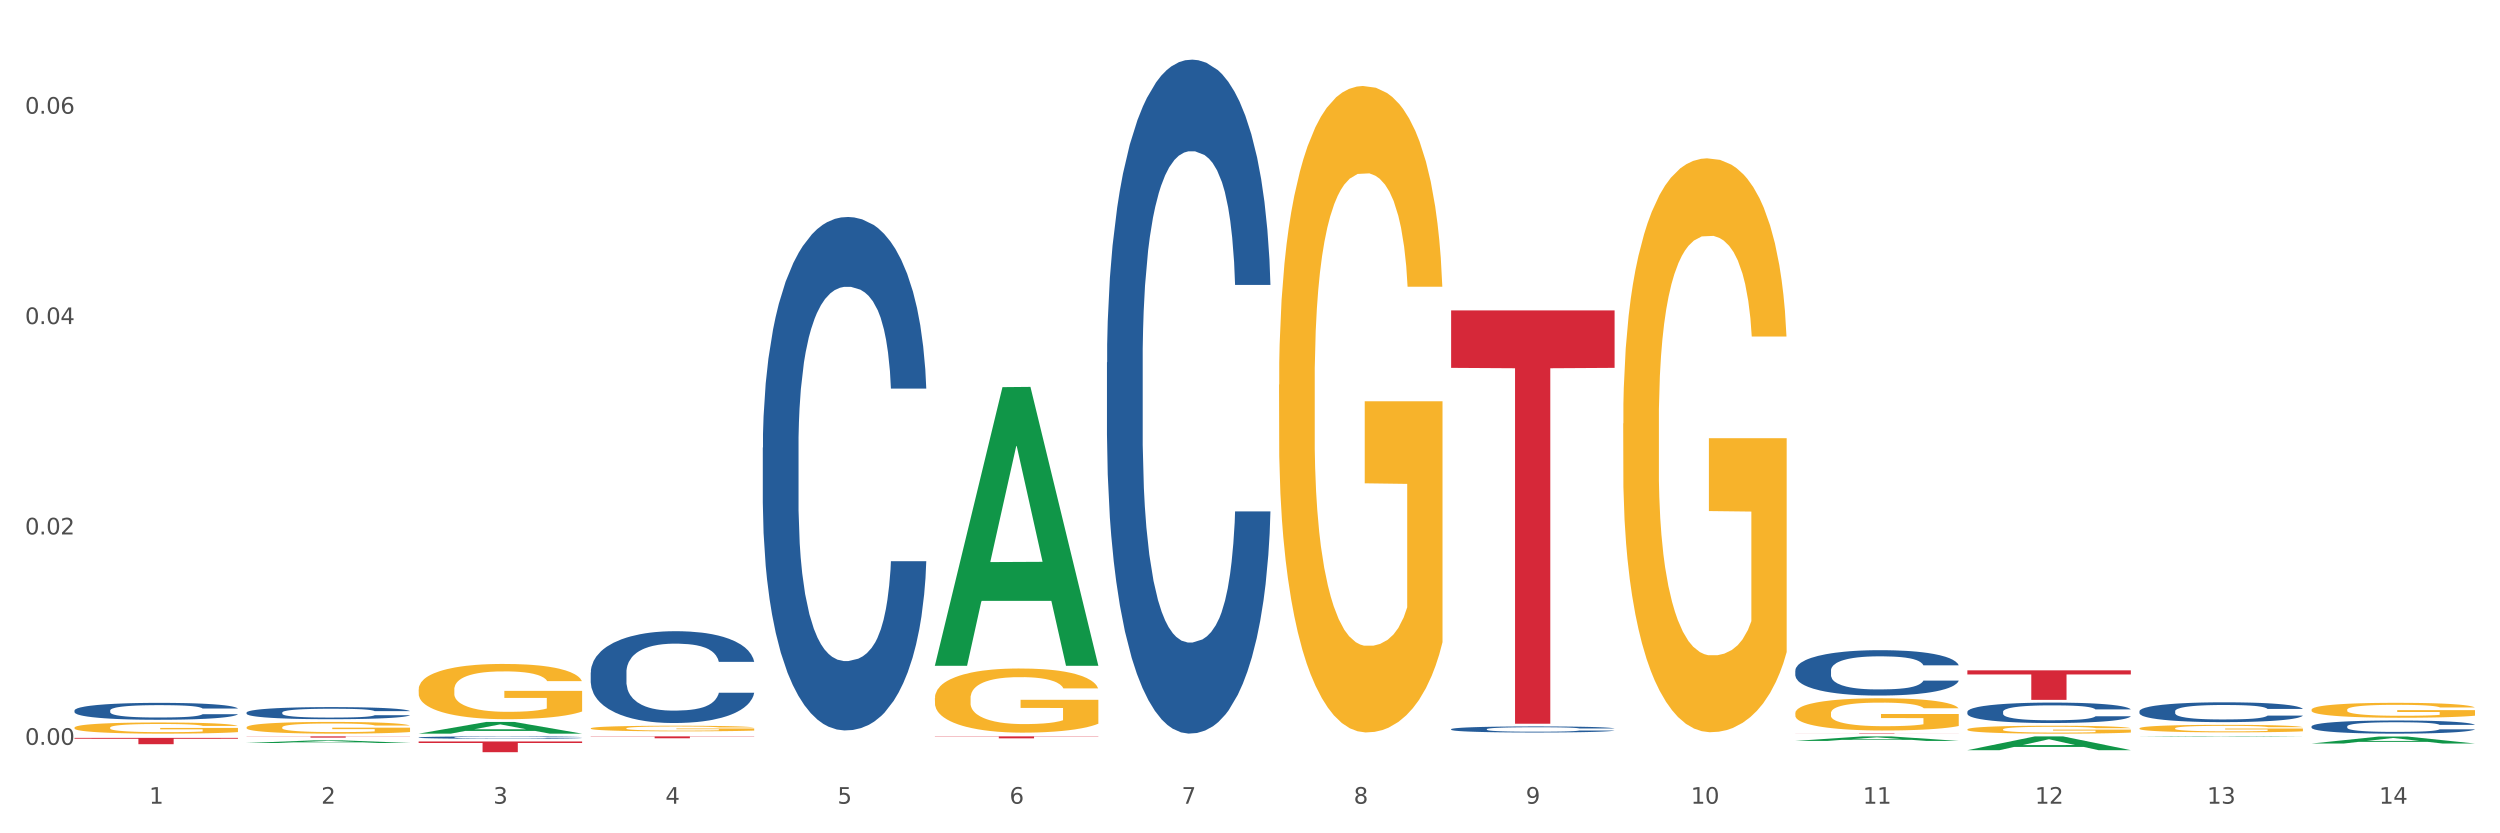 <?xml version="1.0" encoding="utf-8" standalone="no"?>
<!DOCTYPE svg PUBLIC "-//W3C//DTD SVG 1.1//EN"
  "http://www.w3.org/Graphics/SVG/1.1/DTD/svg11.dtd">
<svg xmlns:xlink="http://www.w3.org/1999/xlink" width="1080pt" height="360pt" viewBox="0 0 1080 360" xmlns="http://www.w3.org/2000/svg" version="1.1">
 <rect x="0" y="0" width="1080" height="360" fill="#333333" stroke="none"/>
 <defs>
  <style type="text/css">*{stroke-linejoin: round; stroke-linecap: butt}</style>
 </defs>
 <g id="figure_1">
  <g id="patch_1">
   <path d="M 0 360 
L 1080 360 
L 1080 0 
L 0 0 
z
" style="fill: #ffffff; stroke: #ffffff; stroke-linejoin: miter"/>
  </g>
  <g id="axes_1">
   <g id="matplotlib.axis_1">
    <g id="xtick_1">
     <g id="text_1">
      <!-- 1 -->
      <g style="fill: #4d4d4d" transform="translate(64.432 347.204) scale(0.096 -0.096)">
       <defs>
        <path id="DejaVuSans-31" d="M 794 531 
L 1825 531 
L 1825 4091 
L 703 3866 
L 703 4441 
L 1819 4666 
L 2450 4666 
L 2450 531 
L 3481 531 
L 3481 0 
L 794 0 
L 794 531 
z
" transform="scale(0.016)"/>
       </defs>
       <use xlink:href="#DejaVuSans-31"/>
      </g>
     </g>
    </g>
    <g id="xtick_2">
     <g id="text_2">
      <!-- 2 -->
      <g style="fill: #4d4d4d" transform="translate(138.771 347.204) scale(0.096 -0.096)">
       <defs>
        <path id="DejaVuSans-32" d="M 1228 531 
L 3431 531 
L 3431 0 
L 469 0 
L 469 531 
Q 828 903 1448 1529 
Q 2069 2156 2228 2338 
Q 2531 2678 2651 2914 
Q 2772 3150 2772 3378 
Q 2772 3750 2511 3984 
Q 2250 4219 1831 4219 
Q 1534 4219 1204 4116 
Q 875 4013 500 3803 
L 500 4441 
Q 881 4594 1212 4672 
Q 1544 4750 1819 4750 
Q 2544 4750 2975 4387 
Q 3406 4025 3406 3419 
Q 3406 3131 3298 2873 
Q 3191 2616 2906 2266 
Q 2828 2175 2409 1742 
Q 1991 1309 1228 531 
z
" transform="scale(0.016)"/>
       </defs>
       <use xlink:href="#DejaVuSans-32"/>
      </g>
     </g>
    </g>
    <g id="xtick_3">
     <g id="text_3">
      <!-- 3 -->
      <g style="fill: #4d4d4d" transform="translate(213.109 347.204) scale(0.096 -0.096)">
       <defs>
        <path id="DejaVuSans-33" d="M 2597 2516 
Q 3050 2419 3304 2112 
Q 3559 1806 3559 1356 
Q 3559 666 3084 287 
Q 2609 -91 1734 -91 
Q 1441 -91 1130 -33 
Q 819 25 488 141 
L 488 750 
Q 750 597 1062 519 
Q 1375 441 1716 441 
Q 2309 441 2620 675 
Q 2931 909 2931 1356 
Q 2931 1769 2642 2001 
Q 2353 2234 1838 2234 
L 1294 2234 
L 1294 2753 
L 1863 2753 
Q 2328 2753 2575 2939 
Q 2822 3125 2822 3475 
Q 2822 3834 2567 4026 
Q 2313 4219 1838 4219 
Q 1578 4219 1281 4162 
Q 984 4106 628 3988 
L 628 4550 
Q 988 4650 1302 4700 
Q 1616 4750 1894 4750 
Q 2613 4750 3031 4423 
Q 3450 4097 3450 3541 
Q 3450 3153 3228 2886 
Q 3006 2619 2597 2516 
z
" transform="scale(0.016)"/>
       </defs>
       <use xlink:href="#DejaVuSans-33"/>
      </g>
     </g>
    </g>
    <g id="xtick_4">
     <g id="text_4">
      <!-- 4 -->
      <g style="fill: #4d4d4d" transform="translate(287.448 347.204) scale(0.096 -0.096)">
       <defs>
        <path id="DejaVuSans-34" d="M 2419 4116 
L 825 1625 
L 2419 1625 
L 2419 4116 
z
M 2253 4666 
L 3047 4666 
L 3047 1625 
L 3713 1625 
L 3713 1100 
L 3047 1100 
L 3047 0 
L 2419 0 
L 2419 1100 
L 313 1100 
L 313 1709 
L 2253 4666 
z
" transform="scale(0.016)"/>
       </defs>
       <use xlink:href="#DejaVuSans-34"/>
      </g>
     </g>
    </g>
    <g id="xtick_5">
     <g id="text_5">
      <!-- 5 -->
      <g style="fill: #4d4d4d" transform="translate(361.787 347.204) scale(0.096 -0.096)">
       <defs>
        <path id="DejaVuSans-35" d="M 691 4666 
L 3169 4666 
L 3169 4134 
L 1269 4134 
L 1269 2991 
Q 1406 3038 1543 3061 
Q 1681 3084 1819 3084 
Q 2600 3084 3056 2656 
Q 3513 2228 3513 1497 
Q 3513 744 3044 326 
Q 2575 -91 1722 -91 
Q 1428 -91 1123 -41 
Q 819 9 494 109 
L 494 744 
Q 775 591 1075 516 
Q 1375 441 1709 441 
Q 2250 441 2565 725 
Q 2881 1009 2881 1497 
Q 2881 1984 2565 2268 
Q 2250 2553 1709 2553 
Q 1456 2553 1204 2497 
Q 953 2441 691 2322 
L 691 4666 
z
" transform="scale(0.016)"/>
       </defs>
       <use xlink:href="#DejaVuSans-35"/>
      </g>
     </g>
    </g>
    <g id="xtick_6">
     <g id="text_6">
      <!-- 6 -->
      <g style="fill: #4d4d4d" transform="translate(436.125 347.204) scale(0.096 -0.096)">
       <defs>
        <path id="DejaVuSans-36" d="M 2113 2584 
Q 1688 2584 1439 2293 
Q 1191 2003 1191 1497 
Q 1191 994 1439 701 
Q 1688 409 2113 409 
Q 2538 409 2786 701 
Q 3034 994 3034 1497 
Q 3034 2003 2786 2293 
Q 2538 2584 2113 2584 
z
M 3366 4563 
L 3366 3988 
Q 3128 4100 2886 4159 
Q 2644 4219 2406 4219 
Q 1781 4219 1451 3797 
Q 1122 3375 1075 2522 
Q 1259 2794 1537 2939 
Q 1816 3084 2150 3084 
Q 2853 3084 3261 2657 
Q 3669 2231 3669 1497 
Q 3669 778 3244 343 
Q 2819 -91 2113 -91 
Q 1303 -91 875 529 
Q 447 1150 447 2328 
Q 447 3434 972 4092 
Q 1497 4750 2381 4750 
Q 2619 4750 2861 4703 
Q 3103 4656 3366 4563 
z
" transform="scale(0.016)"/>
       </defs>
       <use xlink:href="#DejaVuSans-36"/>
      </g>
     </g>
    </g>
    <g id="xtick_7">
     <g id="text_7">
      <!-- 7 -->
      <g style="fill: #4d4d4d" transform="translate(510.464 347.204) scale(0.096 -0.096)">
       <defs>
        <path id="DejaVuSans-37" d="M 525 4666 
L 3525 4666 
L 3525 4397 
L 1831 0 
L 1172 0 
L 2766 4134 
L 525 4134 
L 525 4666 
z
" transform="scale(0.016)"/>
       </defs>
       <use xlink:href="#DejaVuSans-37"/>
      </g>
     </g>
    </g>
    <g id="xtick_8">
     <g id="text_8">
      <!-- 8 -->
      <g style="fill: #4d4d4d" transform="translate(584.803 347.204) scale(0.096 -0.096)">
       <defs>
        <path id="DejaVuSans-38" d="M 2034 2216 
Q 1584 2216 1326 1975 
Q 1069 1734 1069 1313 
Q 1069 891 1326 650 
Q 1584 409 2034 409 
Q 2484 409 2743 651 
Q 3003 894 3003 1313 
Q 3003 1734 2745 1975 
Q 2488 2216 2034 2216 
z
M 1403 2484 
Q 997 2584 770 2862 
Q 544 3141 544 3541 
Q 544 4100 942 4425 
Q 1341 4750 2034 4750 
Q 2731 4750 3128 4425 
Q 3525 4100 3525 3541 
Q 3525 3141 3298 2862 
Q 3072 2584 2669 2484 
Q 3125 2378 3379 2068 
Q 3634 1759 3634 1313 
Q 3634 634 3220 271 
Q 2806 -91 2034 -91 
Q 1263 -91 848 271 
Q 434 634 434 1313 
Q 434 1759 690 2068 
Q 947 2378 1403 2484 
z
M 1172 3481 
Q 1172 3119 1398 2916 
Q 1625 2713 2034 2713 
Q 2441 2713 2670 2916 
Q 2900 3119 2900 3481 
Q 2900 3844 2670 4047 
Q 2441 4250 2034 4250 
Q 1625 4250 1398 4047 
Q 1172 3844 1172 3481 
z
" transform="scale(0.016)"/>
       </defs>
       <use xlink:href="#DejaVuSans-38"/>
      </g>
     </g>
    </g>
    <g id="xtick_9">
     <g id="text_9">
      <!-- 9 -->
      <g style="fill: #4d4d4d" transform="translate(659.142 347.204) scale(0.096 -0.096)">
       <defs>
        <path id="DejaVuSans-39" d="M 703 97 
L 703 672 
Q 941 559 1184 500 
Q 1428 441 1663 441 
Q 2288 441 2617 861 
Q 2947 1281 2994 2138 
Q 2813 1869 2534 1725 
Q 2256 1581 1919 1581 
Q 1219 1581 811 2004 
Q 403 2428 403 3163 
Q 403 3881 828 4315 
Q 1253 4750 1959 4750 
Q 2769 4750 3195 4129 
Q 3622 3509 3622 2328 
Q 3622 1225 3098 567 
Q 2575 -91 1691 -91 
Q 1453 -91 1209 -44 
Q 966 3 703 97 
z
M 1959 2075 
Q 2384 2075 2632 2365 
Q 2881 2656 2881 3163 
Q 2881 3666 2632 3958 
Q 2384 4250 1959 4250 
Q 1534 4250 1286 3958 
Q 1038 3666 1038 3163 
Q 1038 2656 1286 2365 
Q 1534 2075 1959 2075 
z
" transform="scale(0.016)"/>
       </defs>
       <use xlink:href="#DejaVuSans-39"/>
      </g>
     </g>
    </g>
    <g id="xtick_10">
     <g id="text_10">
      <!-- 10 -->
      <g style="fill: #4d4d4d" transform="translate(730.426 347.204) scale(0.096 -0.096)">
       <defs>
        <path id="DejaVuSans-30" d="M 2034 4250 
Q 1547 4250 1301 3770 
Q 1056 3291 1056 2328 
Q 1056 1369 1301 889 
Q 1547 409 2034 409 
Q 2525 409 2770 889 
Q 3016 1369 3016 2328 
Q 3016 3291 2770 3770 
Q 2525 4250 2034 4250 
z
M 2034 4750 
Q 2819 4750 3233 4129 
Q 3647 3509 3647 2328 
Q 3647 1150 3233 529 
Q 2819 -91 2034 -91 
Q 1250 -91 836 529 
Q 422 1150 422 2328 
Q 422 3509 836 4129 
Q 1250 4750 2034 4750 
z
" transform="scale(0.016)"/>
       </defs>
       <use xlink:href="#DejaVuSans-31"/>
       <use xlink:href="#DejaVuSans-30" transform="translate(63.623 0)"/>
      </g>
     </g>
    </g>
    <g id="xtick_11">
     <g id="text_11">
      <!-- 11 -->
      <g style="fill: #4d4d4d" transform="translate(804.765 347.204) scale(0.096 -0.096)">
       <use xlink:href="#DejaVuSans-31"/>
       <use xlink:href="#DejaVuSans-31" transform="translate(63.623 0)"/>
      </g>
     </g>
    </g>
    <g id="xtick_12">
     <g id="text_12">
      <!-- 12 -->
      <g style="fill: #4d4d4d" transform="translate(879.104 347.204) scale(0.096 -0.096)">
       <use xlink:href="#DejaVuSans-31"/>
       <use xlink:href="#DejaVuSans-32" transform="translate(63.623 0)"/>
      </g>
     </g>
    </g>
    <g id="xtick_13">
     <g id="text_13">
      <!-- 13 -->
      <g style="fill: #4d4d4d" transform="translate(953.442 347.204) scale(0.096 -0.096)">
       <use xlink:href="#DejaVuSans-31"/>
       <use xlink:href="#DejaVuSans-33" transform="translate(63.623 0)"/>
      </g>
     </g>
    </g>
    <g id="xtick_14">
     <g id="text_14">
      <!-- 14 -->
      <g style="fill: #4d4d4d" transform="translate(1027.781 347.204) scale(0.096 -0.096)">
       <use xlink:href="#DejaVuSans-31"/>
       <use xlink:href="#DejaVuSans-34" transform="translate(63.623 0)"/>
      </g>
     </g>
    </g>
    <g id="xtick_15"/>
    <g id="xtick_16"/>
    <g id="xtick_17"/>
    <g id="xtick_18"/>
    <g id="xtick_19"/>
    <g id="xtick_20"/>
    <g id="xtick_21"/>
    <g id="xtick_22"/>
    <g id="xtick_23"/>
    <g id="xtick_24"/>
    <g id="xtick_25"/>
    <g id="xtick_26"/>
    <g id="xtick_27"/>
   </g>
   <g id="matplotlib.axis_2">
    <g id="ytick_1">
     <g id="text_15">
      <!-- 0.00 -->
      <g style="fill: #4d4d4d" transform="translate(10.8 321.758) scale(0.096 -0.096)">
       <defs>
        <path id="DejaVuSans-2e" d="M 684 794 
L 1344 794 
L 1344 0 
L 684 0 
L 684 794 
z
" transform="scale(0.016)"/>
       </defs>
       <use xlink:href="#DejaVuSans-30"/>
       <use xlink:href="#DejaVuSans-2e" transform="translate(63.623 0)"/>
       <use xlink:href="#DejaVuSans-30" transform="translate(95.41 0)"/>
       <use xlink:href="#DejaVuSans-30" transform="translate(159.033 0)"/>
      </g>
     </g>
    </g>
    <g id="ytick_2">
     <g id="text_16">
      <!-- 0.02 -->
      <g style="fill: #4d4d4d" transform="translate(10.8 230.877) scale(0.096 -0.096)">
       <use xlink:href="#DejaVuSans-30"/>
       <use xlink:href="#DejaVuSans-2e" transform="translate(63.623 0)"/>
       <use xlink:href="#DejaVuSans-30" transform="translate(95.41 0)"/>
       <use xlink:href="#DejaVuSans-32" transform="translate(159.033 0)"/>
      </g>
     </g>
    </g>
    <g id="ytick_3">
     <g id="text_17">
      <!-- 0.04 -->
      <g style="fill: #4d4d4d" transform="translate(10.8 139.997) scale(0.096 -0.096)">
       <use xlink:href="#DejaVuSans-30"/>
       <use xlink:href="#DejaVuSans-2e" transform="translate(63.623 0)"/>
       <use xlink:href="#DejaVuSans-30" transform="translate(95.41 0)"/>
       <use xlink:href="#DejaVuSans-34" transform="translate(159.033 0)"/>
      </g>
     </g>
    </g>
    <g id="ytick_4">
     <g id="text_18">
      <!-- 0.06 -->
      <g style="fill: #4d4d4d" transform="translate(10.8 49.117) scale(0.096 -0.096)">
       <use xlink:href="#DejaVuSans-30"/>
       <use xlink:href="#DejaVuSans-2e" transform="translate(63.623 0)"/>
       <use xlink:href="#DejaVuSans-30" transform="translate(95.41 0)"/>
       <use xlink:href="#DejaVuSans-36" transform="translate(159.033 0)"/>
      </g>
     </g>
    </g>
    <g id="ytick_5"/>
    <g id="ytick_6"/>
    <g id="ytick_7"/>
   </g>
   <g id="PolyCollection_1">
    <path d="M 106.514 320.96 
L 106.587 320.959 
L 135.709 319.824 
L 147.795 319.823 
L 177.135 320.963 
L 163.157 320.963 
L 156.823 320.697 
L 126.754 320.697 
L 126.535 320.701 
L 120.42 320.963 
L 106.514 320.963 
L 106.514 320.96 
L 130.54 320.539 
L 153.037 320.538 
L 141.897 320.066 
L 141.752 320.064 
L 141.606 320.067 
L 130.467 320.538 
L 130.54 320.539 
L 106.514 320.96 
z
" clip-path="url(#p3727642989)" style="fill: #109648"/>
    <path d="M 180.852 316.932 
L 180.925 316.927 
L 210.048 311.875 
L 222.133 311.87 
L 251.474 316.941 
L 237.495 316.941 
L 231.161 315.76 
L 201.092 315.76 
L 200.874 315.779 
L 194.758 316.941 
L 180.852 316.941 
L 180.852 316.932 
L 204.878 315.055 
L 227.375 315.051 
L 216.236 312.951 
L 216.09 312.941 
L 215.945 312.956 
L 204.806 315.051 
L 204.878 315.055 
L 180.852 316.932 
z
" clip-path="url(#p3727642989)" style="fill: #109648"/>
    <path d="M 403.869 287.391 
L 403.941 287.278 
L 433.064 167.245 
L 445.15 167.132 
L 474.49 287.617 
L 460.512 287.617 
L 454.177 259.561 
L 424.109 259.561 
L 423.89 260.013 
L 417.774 287.617 
L 403.869 287.617 
L 403.869 287.391 
L 427.895 242.817 
L 450.392 242.704 
L 439.252 192.813 
L 439.107 192.587 
L 438.961 192.926 
L 427.822 242.704 
L 427.895 242.817 
L 403.869 287.391 
z
" clip-path="url(#p3727642989)" style="fill: #109648"/>
    <path d="M 775.562 320.077 
L 775.635 320.075 
L 804.757 318.112 
L 816.843 318.11 
L 846.184 320.081 
L 832.205 320.081 
L 825.871 319.622 
L 795.802 319.622 
L 795.584 319.63 
L 789.468 320.081 
L 775.562 320.081 
L 775.562 320.077 
L 799.588 319.348 
L 822.085 319.346 
L 810.946 318.53 
L 810.8 318.527 
L 810.655 318.532 
L 799.515 319.346 
L 799.588 319.348 
L 775.562 320.077 
z
" clip-path="url(#p3727642989)" style="fill: #109648"/>
    <path d="M 849.901 324.067 
L 849.974 324.062 
L 879.096 318.116 
L 891.182 318.11 
L 920.523 324.079 
L 906.544 324.079 
L 900.21 322.689 
L 870.141 322.689 
L 869.922 322.711 
L 863.807 324.079 
L 849.901 324.079 
L 849.901 324.067 
L 873.927 321.859 
L 896.424 321.854 
L 885.284 319.383 
L 885.139 319.371 
L 884.993 319.388 
L 873.854 321.854 
L 873.927 321.859 
L 849.901 324.067 
z
" clip-path="url(#p3727642989)" style="fill: #109648"/>
    <path d="M 924.24 318.373 
L 924.312 318.373 
L 953.435 318.111 
L 965.52 318.11 
L 994.861 318.374 
L 980.883 318.374 
L 974.548 318.312 
L 944.48 318.312 
L 944.261 318.313 
L 938.145 318.374 
L 924.24 318.374 
L 924.24 318.373 
L 948.265 318.276 
L 970.763 318.275 
L 959.623 318.167 
L 959.478 318.166 
L 959.332 318.167 
L 948.193 318.275 
L 948.265 318.276 
L 924.24 318.373 
z
" clip-path="url(#p3727642989)" style="fill: #109648"/>
    <path d="M 998.578 321.202 
L 998.651 321.199 
L 1027.773 318.172 
L 1039.859 318.169 
L 1069.2 321.208 
L 1055.221 321.208 
L 1048.887 320.5 
L 1018.818 320.5 
L 1018.6 320.512 
L 1012.484 321.208 
L 998.578 321.208 
L 998.578 321.202 
L 1022.604 320.078 
L 1045.101 320.075 
L 1033.962 318.817 
L 1033.816 318.811 
L 1033.671 318.82 
L 1022.531 320.075 
L 1022.604 320.078 
L 998.578 321.202 
z
" clip-path="url(#p3727642989)" style="fill: #109648"/>
    <path d="M 32.175 306.917 
L 32.258 306.91 
L 32.258 306.724 
L 32.509 306.47 
L 33.427 306.003 
L 34.596 305.649 
L 36.599 305.235 
L 37.684 305.061 
L 39.104 304.868 
L 42.025 304.554 
L 45.364 304.287 
L 47.702 304.14 
L 49.455 304.047 
L 53.378 303.88 
L 55.632 303.806 
L 57.969 303.746 
L 59.973 303.706 
L 63.312 303.659 
L 65.983 303.639 
L 69.072 303.633 
L 71.66 303.639 
L 75.082 303.666 
L 80.091 303.746 
L 82.011 303.793 
L 84.599 303.873 
L 87.27 303.98 
L 89.44 304.087 
L 91.945 304.24 
L 94.533 304.44 
L 97.037 304.694 
L 98.79 304.928 
L 100.209 305.175 
L 101.461 305.475 
L 102.379 305.802 
L 102.797 306.076 
L 87.52 306.076 
L 87.103 305.829 
L 86.268 305.562 
L 85.434 305.382 
L 84.515 305.235 
L 83.096 305.068 
L 81.844 304.961 
L 79.757 304.834 
L 77.837 304.754 
L 76.251 304.707 
L 74.331 304.667 
L 70.241 304.627 
L 67.319 304.627 
L 65.482 304.641 
L 63.229 304.674 
L 61.309 304.721 
L 59.055 304.801 
L 57.302 304.888 
L 55.549 305.001 
L 54.547 305.081 
L 53.044 305.228 
L 52.043 305.348 
L 50.707 305.555 
L 49.956 305.702 
L 48.62 306.083 
L 48.036 306.363 
L 47.785 306.557 
L 47.618 306.77 
L 47.618 307.812 
L 48.119 308.279 
L 48.537 308.479 
L 49.204 308.706 
L 50.457 309 
L 52.293 309.287 
L 54.213 309.494 
L 55.799 309.621 
L 57.302 309.714 
L 58.804 309.788 
L 60.641 309.854 
L 62.143 309.894 
L 64.397 309.935 
L 67.069 309.955 
L 69.155 309.955 
L 73.413 309.921 
L 75.333 309.888 
L 77.169 309.841 
L 79.173 309.768 
L 80.759 309.688 
L 81.677 309.627 
L 83.18 309.501 
L 84.348 309.367 
L 85.35 309.214 
L 86.018 309.08 
L 86.769 308.88 
L 87.353 308.653 
L 87.52 308.533 
L 102.797 308.533 
L 102.463 308.773 
L 101.879 309.007 
L 100.71 309.32 
L 99.792 309.501 
L 98.372 309.721 
L 96.87 309.908 
L 94.783 310.115 
L 92.863 310.268 
L 90.86 310.402 
L 88.689 310.522 
L 84.766 310.689 
L 83.347 310.736 
L 80.341 310.816 
L 78.004 310.862 
L 74.581 310.909 
L 71.075 310.936 
L 67.402 310.943 
L 64.147 310.929 
L 60.557 310.889 
L 58.303 310.849 
L 55.799 310.789 
L 52.877 310.696 
L 50.123 310.582 
L 47.535 310.449 
L 45.114 310.295 
L 42.86 310.121 
L 39.938 309.834 
L 37.768 309.554 
L 36.182 309.294 
L 35.097 309.073 
L 34.011 308.793 
L 33.427 308.599 
L 32.509 308.132 
L 32.175 307.698 
L 32.175 306.917 
z
" clip-path="url(#p3727642989)" style="fill: #255c99"/>
    <path d="M 998.578 313.805 
L 998.662 313.8 
L 998.662 313.654 
L 998.912 313.457 
L 999.83 313.093 
L 1000.999 312.817 
L 1003.003 312.495 
L 1004.088 312.36 
L 1005.507 312.209 
L 1008.429 311.964 
L 1011.768 311.756 
L 1014.105 311.642 
L 1015.858 311.569 
L 1019.781 311.439 
L 1022.035 311.382 
L 1024.373 311.335 
L 1026.376 311.304 
L 1029.715 311.267 
L 1032.387 311.252 
L 1035.475 311.247 
L 1038.063 311.252 
L 1041.486 311.273 
L 1046.494 311.335 
L 1048.414 311.371 
L 1051.002 311.434 
L 1053.673 311.517 
L 1055.844 311.6 
L 1058.348 311.72 
L 1060.936 311.876 
L 1063.44 312.073 
L 1065.193 312.256 
L 1066.612 312.448 
L 1067.864 312.682 
L 1068.783 312.937 
L 1069.2 313.15 
L 1053.924 313.15 
L 1053.506 312.958 
L 1052.671 312.75 
L 1051.837 312.609 
L 1050.918 312.495 
L 1049.499 312.365 
L 1048.247 312.282 
L 1046.16 312.183 
L 1044.24 312.12 
L 1042.654 312.084 
L 1040.734 312.053 
L 1036.644 312.021 
L 1033.722 312.021 
L 1031.886 312.032 
L 1029.632 312.058 
L 1027.712 312.094 
L 1025.458 312.157 
L 1023.705 312.224 
L 1021.952 312.313 
L 1020.95 312.375 
L 1019.448 312.49 
L 1018.446 312.583 
L 1017.11 312.744 
L 1016.359 312.859 
L 1015.023 313.155 
L 1014.439 313.374 
L 1014.188 313.524 
L 1014.022 313.691 
L 1014.022 314.502 
L 1014.522 314.866 
L 1014.94 315.022 
L 1015.608 315.199 
L 1016.86 315.428 
L 1018.696 315.651 
L 1020.616 315.813 
L 1022.202 315.911 
L 1023.705 315.984 
L 1025.207 316.041 
L 1027.044 316.093 
L 1028.547 316.125 
L 1030.8 316.156 
L 1033.472 316.171 
L 1035.559 316.171 
L 1039.816 316.145 
L 1041.736 316.119 
L 1043.572 316.083 
L 1045.576 316.026 
L 1047.162 315.963 
L 1048.08 315.917 
L 1049.583 315.818 
L 1050.752 315.714 
L 1051.753 315.594 
L 1052.421 315.49 
L 1053.172 315.334 
L 1053.757 315.157 
L 1053.924 315.064 
L 1069.2 315.064 
L 1068.866 315.251 
L 1068.282 315.433 
L 1067.113 315.677 
L 1066.195 315.818 
L 1064.776 315.989 
L 1063.273 316.135 
L 1061.186 316.296 
L 1059.266 316.416 
L 1057.263 316.52 
L 1055.092 316.613 
L 1051.169 316.743 
L 1049.75 316.78 
L 1046.745 316.842 
L 1044.407 316.879 
L 1040.985 316.915 
L 1037.479 316.936 
L 1033.806 316.941 
L 1030.55 316.931 
L 1026.96 316.899 
L 1024.707 316.868 
L 1022.202 316.821 
L 1019.281 316.749 
L 1016.526 316.66 
L 1013.938 316.556 
L 1011.517 316.437 
L 1009.263 316.301 
L 1006.342 316.078 
L 1004.171 315.859 
L 1002.585 315.657 
L 1001.5 315.485 
L 1000.415 315.267 
L 999.83 315.116 
L 998.912 314.752 
L 998.578 314.414 
L 998.578 313.805 
z
" clip-path="url(#p3727642989)" style="fill: #255c99"/>
    <path d="M 924.24 307.243 
L 924.323 307.235 
L 924.323 307.016 
L 924.573 306.719 
L 925.492 306.172 
L 926.66 305.757 
L 928.664 305.272 
L 929.749 305.069 
L 931.168 304.842 
L 934.09 304.475 
L 937.429 304.162 
L 939.766 303.99 
L 941.519 303.881 
L 945.443 303.685 
L 947.697 303.599 
L 950.034 303.529 
L 952.037 303.482 
L 955.377 303.427 
L 958.048 303.404 
L 961.136 303.396 
L 963.724 303.404 
L 967.147 303.435 
L 972.155 303.529 
L 974.075 303.583 
L 976.663 303.677 
L 979.335 303.802 
L 981.505 303.927 
L 984.009 304.107 
L 986.597 304.342 
L 989.101 304.639 
L 990.854 304.913 
L 992.273 305.202 
L 993.526 305.554 
L 994.444 305.937 
L 994.861 306.258 
L 979.585 306.258 
L 979.168 305.968 
L 978.333 305.656 
L 977.498 305.444 
L 976.58 305.272 
L 975.161 305.077 
L 973.908 304.952 
L 971.822 304.803 
L 969.902 304.709 
L 968.316 304.655 
L 966.396 304.608 
L 962.305 304.561 
L 959.383 304.561 
L 957.547 304.576 
L 955.293 304.616 
L 953.373 304.67 
L 951.119 304.764 
L 949.366 304.866 
L 947.613 304.999 
L 946.611 305.093 
L 945.109 305.265 
L 944.107 305.405 
L 942.771 305.648 
L 942.02 305.82 
L 940.685 306.265 
L 940.1 306.594 
L 939.85 306.821 
L 939.683 307.071 
L 939.683 308.291 
L 940.184 308.838 
L 940.601 309.073 
L 941.269 309.338 
L 942.521 309.682 
L 944.358 310.019 
L 946.278 310.261 
L 947.864 310.41 
L 949.366 310.519 
L 950.869 310.605 
L 952.705 310.683 
L 954.208 310.73 
L 956.462 310.777 
L 959.133 310.801 
L 961.22 310.801 
L 965.477 310.761 
L 967.397 310.722 
L 969.234 310.668 
L 971.237 310.582 
L 972.823 310.488 
L 973.742 310.417 
L 975.244 310.269 
L 976.413 310.112 
L 977.415 309.933 
L 978.082 309.776 
L 978.834 309.542 
L 979.418 309.276 
L 979.585 309.135 
L 994.861 309.135 
L 994.527 309.417 
L 993.943 309.69 
L 992.774 310.058 
L 991.856 310.269 
L 990.437 310.527 
L 988.934 310.746 
L 986.847 310.988 
L 984.927 311.168 
L 982.924 311.324 
L 980.754 311.465 
L 976.83 311.661 
L 975.411 311.715 
L 972.406 311.809 
L 970.069 311.864 
L 966.646 311.919 
L 963.14 311.95 
L 959.467 311.958 
L 956.211 311.942 
L 952.622 311.895 
L 950.368 311.848 
L 947.864 311.778 
L 944.942 311.668 
L 942.187 311.536 
L 939.599 311.379 
L 937.178 311.199 
L 934.925 310.996 
L 932.003 310.66 
L 929.832 310.331 
L 928.246 310.026 
L 927.161 309.768 
L 926.076 309.44 
L 925.492 309.213 
L 924.573 308.666 
L 924.24 308.158 
L 924.24 307.243 
z
" clip-path="url(#p3727642989)" style="fill: #255c99"/>
    <path d="M 849.901 307.482 
L 849.984 307.474 
L 849.984 307.249 
L 850.235 306.942 
L 851.153 306.378 
L 852.322 305.951 
L 854.325 305.451 
L 855.41 305.242 
L 856.829 305.008 
L 859.751 304.629 
L 863.09 304.307 
L 865.428 304.13 
L 867.181 304.017 
L 871.104 303.815 
L 873.358 303.727 
L 875.695 303.654 
L 877.699 303.606 
L 881.038 303.549 
L 883.709 303.525 
L 886.798 303.517 
L 889.386 303.525 
L 892.808 303.557 
L 897.817 303.654 
L 899.737 303.711 
L 902.325 303.807 
L 904.996 303.936 
L 907.166 304.065 
L 909.671 304.251 
L 912.258 304.492 
L 914.763 304.799 
L 916.516 305.081 
L 917.935 305.379 
L 919.187 305.742 
L 920.105 306.136 
L 920.523 306.467 
L 905.246 306.467 
L 904.829 306.169 
L 903.994 305.846 
L 903.159 305.629 
L 902.241 305.451 
L 900.822 305.25 
L 899.57 305.121 
L 897.483 304.968 
L 895.563 304.871 
L 893.977 304.815 
L 892.057 304.766 
L 887.966 304.718 
L 885.045 304.718 
L 883.208 304.734 
L 880.954 304.774 
L 879.034 304.831 
L 876.78 304.928 
L 875.027 305.032 
L 873.274 305.169 
L 872.273 305.266 
L 870.77 305.443 
L 869.768 305.588 
L 868.433 305.838 
L 867.681 306.016 
L 866.346 306.475 
L 865.761 306.813 
L 865.511 307.047 
L 865.344 307.305 
L 865.344 308.562 
L 865.845 309.127 
L 866.262 309.368 
L 866.93 309.642 
L 868.182 309.997 
L 870.019 310.344 
L 871.939 310.593 
L 873.525 310.746 
L 875.027 310.859 
L 876.53 310.948 
L 878.367 311.029 
L 879.869 311.077 
L 882.123 311.125 
L 884.794 311.149 
L 886.881 311.149 
L 891.139 311.109 
L 893.059 311.069 
L 894.895 311.012 
L 896.899 310.924 
L 898.485 310.827 
L 899.403 310.755 
L 900.905 310.601 
L 902.074 310.44 
L 903.076 310.255 
L 903.744 310.094 
L 904.495 309.852 
L 905.079 309.578 
L 905.246 309.433 
L 920.523 309.433 
L 920.189 309.723 
L 919.604 310.005 
L 918.436 310.384 
L 917.517 310.601 
L 916.098 310.867 
L 914.596 311.093 
L 912.509 311.343 
L 910.589 311.528 
L 908.585 311.689 
L 906.415 311.835 
L 902.491 312.036 
L 901.072 312.092 
L 898.067 312.189 
L 895.73 312.246 
L 892.307 312.302 
L 888.801 312.334 
L 885.128 312.342 
L 881.873 312.326 
L 878.283 312.278 
L 876.029 312.229 
L 873.525 312.157 
L 870.603 312.044 
L 867.848 311.907 
L 865.261 311.746 
L 862.84 311.56 
L 860.586 311.351 
L 857.664 311.004 
L 855.494 310.666 
L 853.908 310.352 
L 852.823 310.086 
L 851.737 309.747 
L 851.153 309.513 
L 850.235 308.949 
L 849.901 308.425 
L 849.901 307.482 
z
" clip-path="url(#p3727642989)" style="fill: #255c99"/>
    <path d="M 180.852 318.579 
L 180.936 318.578 
L 180.936 318.552 
L 181.186 318.515 
L 182.105 318.449 
L 183.273 318.398 
L 185.277 318.339 
L 186.362 318.314 
L 187.781 318.287 
L 190.703 318.242 
L 194.042 318.204 
L 196.379 318.183 
L 198.132 318.17 
L 202.056 318.146 
L 204.31 318.135 
L 206.647 318.127 
L 208.65 318.121 
L 211.989 318.114 
L 214.661 318.111 
L 217.749 318.11 
L 220.337 318.111 
L 223.76 318.115 
L 228.768 318.127 
L 230.688 318.133 
L 233.276 318.145 
L 235.947 318.16 
L 238.118 318.175 
L 240.622 318.197 
L 243.21 318.226 
L 245.714 318.262 
L 247.467 318.295 
L 248.886 318.331 
L 250.139 318.373 
L 251.057 318.42 
L 251.474 318.459 
L 236.198 318.459 
L 235.78 318.424 
L 234.946 318.386 
L 234.111 318.36 
L 233.193 318.339 
L 231.774 318.315 
L 230.521 318.3 
L 228.434 318.282 
L 226.514 318.271 
L 224.928 318.264 
L 223.008 318.258 
L 218.918 318.252 
L 215.996 318.252 
L 214.16 318.254 
L 211.906 318.259 
L 209.986 318.266 
L 207.732 318.277 
L 205.979 318.29 
L 204.226 318.306 
L 203.224 318.317 
L 201.722 318.338 
L 200.72 318.355 
L 199.384 318.385 
L 198.633 318.406 
L 197.297 318.46 
L 196.713 318.5 
L 196.463 318.528 
L 196.296 318.558 
L 196.296 318.707 
L 196.797 318.774 
L 197.214 318.802 
L 197.882 318.835 
L 199.134 318.877 
L 200.97 318.918 
L 202.89 318.947 
L 204.476 318.965 
L 205.979 318.979 
L 207.482 318.989 
L 209.318 318.999 
L 210.821 319.004 
L 213.075 319.01 
L 215.746 319.013 
L 217.833 319.013 
L 222.09 319.008 
L 224.01 319.003 
L 225.847 318.997 
L 227.85 318.986 
L 229.436 318.975 
L 230.354 318.966 
L 231.857 318.948 
L 233.026 318.929 
L 234.027 318.907 
L 234.695 318.888 
L 235.447 318.86 
L 236.031 318.827 
L 236.198 318.81 
L 251.474 318.81 
L 251.14 318.844 
L 250.556 318.878 
L 249.387 318.922 
L 248.469 318.948 
L 247.05 318.98 
L 245.547 319.006 
L 243.46 319.036 
L 241.54 319.058 
L 239.537 319.077 
L 237.367 319.094 
L 233.443 319.118 
L 232.024 319.124 
L 229.019 319.136 
L 226.681 319.143 
L 223.259 319.149 
L 219.753 319.153 
L 216.08 319.154 
L 212.824 319.152 
L 209.235 319.146 
L 206.981 319.141 
L 204.476 319.132 
L 201.555 319.119 
L 198.8 319.103 
L 196.212 319.083 
L 193.791 319.062 
L 191.538 319.037 
L 188.616 318.996 
L 186.445 318.956 
L 184.859 318.919 
L 183.774 318.887 
L 182.689 318.847 
L 182.105 318.819 
L 181.186 318.753 
L 180.852 318.691 
L 180.852 318.579 
z
" clip-path="url(#p3727642989)" style="fill: #255c99"/>
    <path d="M 329.53 193.401 
L 329.613 193.198 
L 329.613 187.526 
L 329.864 179.828 
L 330.782 165.648 
L 331.951 154.911 
L 333.954 142.351 
L 335.039 137.084 
L 336.458 131.21 
L 339.38 121.688 
L 342.719 113.585 
L 345.057 109.129 
L 346.81 106.293 
L 350.733 101.228 
L 352.987 99 
L 355.324 97.177 
L 357.328 95.961 
L 360.667 94.543 
L 363.338 93.935 
L 366.427 93.733 
L 369.015 93.935 
L 372.437 94.746 
L 377.446 97.177 
L 379.366 98.595 
L 381.954 101.026 
L 384.625 104.267 
L 386.795 107.508 
L 389.3 112.167 
L 391.887 118.245 
L 394.392 125.943 
L 396.145 133.033 
L 397.564 140.528 
L 398.816 149.644 
L 399.734 159.57 
L 400.152 167.876 
L 384.875 167.876 
L 384.458 160.381 
L 383.623 152.278 
L 382.788 146.808 
L 381.87 142.351 
L 380.451 137.287 
L 379.199 134.046 
L 377.112 130.197 
L 375.192 127.766 
L 373.606 126.348 
L 371.686 125.132 
L 367.595 123.917 
L 364.674 123.917 
L 362.837 124.322 
L 360.583 125.335 
L 358.663 126.753 
L 356.41 129.184 
L 354.656 131.817 
L 352.903 135.261 
L 351.902 137.692 
L 350.399 142.149 
L 349.397 145.795 
L 348.062 152.075 
L 347.31 156.532 
L 345.975 168.079 
L 345.391 176.587 
L 345.14 182.461 
L 344.973 188.944 
L 344.973 220.546 
L 345.474 234.726 
L 345.891 240.804 
L 346.559 247.691 
L 347.811 256.605 
L 349.648 265.315 
L 351.568 271.595 
L 353.154 275.444 
L 354.656 278.28 
L 356.159 280.509 
L 357.996 282.534 
L 359.498 283.75 
L 361.752 284.965 
L 364.423 285.573 
L 366.51 285.573 
L 370.768 284.56 
L 372.688 283.547 
L 374.524 282.129 
L 376.528 279.901 
L 378.114 277.47 
L 379.032 275.647 
L 380.534 271.798 
L 381.703 267.746 
L 382.705 263.087 
L 383.373 259.035 
L 384.124 252.958 
L 384.708 246.071 
L 384.875 242.424 
L 400.152 242.424 
L 399.818 249.717 
L 399.233 256.807 
L 398.065 266.328 
L 397.146 271.798 
L 395.727 278.483 
L 394.225 284.155 
L 392.138 290.435 
L 390.218 295.094 
L 388.214 299.146 
L 386.044 302.792 
L 382.121 307.856 
L 380.701 309.274 
L 377.696 311.705 
L 375.359 313.123 
L 371.936 314.541 
L 368.43 315.352 
L 364.757 315.554 
L 361.502 315.149 
L 357.912 313.934 
L 355.658 312.718 
L 353.154 310.895 
L 350.232 308.059 
L 347.477 304.615 
L 344.89 300.564 
L 342.469 295.904 
L 340.215 290.637 
L 337.293 281.927 
L 335.123 273.418 
L 333.537 265.518 
L 332.452 258.833 
L 331.366 250.325 
L 330.782 244.45 
L 329.864 230.27 
L 329.53 217.102 
L 329.53 193.401 
z
" clip-path="url(#p3727642989)" style="fill: #255c99"/>
    <path d="M 478.207 156.583 
L 478.291 156.317 
L 478.291 148.871 
L 478.541 138.767 
L 479.459 120.154 
L 480.628 106.061 
L 482.632 89.576 
L 483.717 82.662 
L 485.136 74.951 
L 488.058 62.454 
L 491.397 51.818 
L 493.734 45.968 
L 495.487 42.245 
L 499.41 35.598 
L 501.664 32.673 
L 504.002 30.28 
L 506.005 28.684 
L 509.344 26.823 
L 512.016 26.025 
L 515.104 25.759 
L 517.692 26.025 
L 521.115 27.089 
L 526.123 30.28 
L 528.043 32.141 
L 530.631 35.332 
L 533.302 39.586 
L 535.473 43.841 
L 537.977 49.956 
L 540.565 57.933 
L 543.069 68.038 
L 544.822 77.344 
L 546.241 87.183 
L 547.493 99.148 
L 548.412 112.177 
L 548.829 123.079 
L 533.553 123.079 
L 533.135 113.241 
L 532.301 102.605 
L 531.466 95.425 
L 530.548 89.576 
L 529.128 82.928 
L 527.876 78.674 
L 525.789 73.622 
L 523.869 70.431 
L 522.283 68.569 
L 520.363 66.974 
L 516.273 65.379 
L 513.351 65.379 
L 511.515 65.91 
L 509.261 67.24 
L 507.341 69.101 
L 505.087 72.292 
L 503.334 75.749 
L 501.581 80.269 
L 500.579 83.46 
L 499.077 89.31 
L 498.075 94.096 
L 496.739 102.339 
L 495.988 108.189 
L 494.652 123.345 
L 494.068 134.513 
L 493.818 142.224 
L 493.651 150.733 
L 493.651 192.213 
L 494.151 210.826 
L 494.569 218.803 
L 495.237 227.844 
L 496.489 239.543 
L 498.325 250.977 
L 500.245 259.22 
L 501.831 264.272 
L 503.334 267.995 
L 504.837 270.92 
L 506.673 273.579 
L 508.176 275.174 
L 510.429 276.77 
L 513.101 277.567 
L 515.188 277.567 
L 519.445 276.238 
L 521.365 274.908 
L 523.202 273.047 
L 525.205 270.122 
L 526.791 266.931 
L 527.709 264.538 
L 529.212 259.486 
L 530.381 254.168 
L 531.382 248.052 
L 532.05 242.734 
L 532.801 234.757 
L 533.386 225.717 
L 533.553 220.93 
L 548.829 220.93 
L 548.495 230.503 
L 547.911 239.809 
L 546.742 252.307 
L 545.824 259.486 
L 544.405 268.261 
L 542.902 275.706 
L 540.815 283.949 
L 538.895 290.065 
L 536.892 295.383 
L 534.721 300.169 
L 530.798 306.816 
L 529.379 308.678 
L 526.374 311.868 
L 524.036 313.73 
L 520.614 315.591 
L 517.108 316.655 
L 513.435 316.921 
L 510.179 316.389 
L 506.59 314.793 
L 504.336 313.198 
L 501.831 310.805 
L 498.91 307.082 
L 496.155 302.562 
L 493.567 297.244 
L 491.146 291.128 
L 488.892 284.215 
L 485.971 272.781 
L 483.8 261.613 
L 482.214 251.243 
L 481.129 242.468 
L 480.044 231.301 
L 479.459 223.589 
L 478.541 204.976 
L 478.207 187.693 
L 478.207 156.583 
z
" clip-path="url(#p3727642989)" style="fill: #255c99"/>
    <path d="M 775.562 289.685 
L 775.646 289.667 
L 775.646 289.165 
L 775.896 288.485 
L 776.814 287.231 
L 777.983 286.282 
L 779.986 285.171 
L 781.072 284.706 
L 782.491 284.186 
L 785.412 283.345 
L 788.752 282.628 
L 791.089 282.234 
L 792.842 281.983 
L 796.765 281.536 
L 799.019 281.339 
L 801.357 281.177 
L 803.36 281.07 
L 806.699 280.944 
L 809.37 280.891 
L 812.459 280.873 
L 815.047 280.891 
L 818.469 280.962 
L 823.478 281.177 
L 825.398 281.303 
L 827.986 281.518 
L 830.657 281.804 
L 832.828 282.091 
L 835.332 282.503 
L 837.92 283.04 
L 840.424 283.721 
L 842.177 284.347 
L 843.596 285.01 
L 844.848 285.816 
L 845.766 286.694 
L 846.184 287.428 
L 830.908 287.428 
L 830.49 286.765 
L 829.655 286.049 
L 828.821 285.565 
L 827.902 285.171 
L 826.483 284.724 
L 825.231 284.437 
L 823.144 284.097 
L 821.224 283.882 
L 819.638 283.756 
L 817.718 283.649 
L 813.628 283.542 
L 810.706 283.542 
L 808.87 283.577 
L 806.616 283.667 
L 804.696 283.792 
L 802.442 284.007 
L 800.689 284.24 
L 798.936 284.545 
L 797.934 284.759 
L 796.431 285.153 
L 795.43 285.476 
L 794.094 286.031 
L 793.343 286.425 
L 792.007 287.446 
L 791.423 288.198 
L 791.172 288.718 
L 791.005 289.291 
L 791.005 292.085 
L 791.506 293.339 
L 791.924 293.876 
L 792.591 294.485 
L 793.844 295.273 
L 795.68 296.043 
L 797.6 296.598 
L 799.186 296.939 
L 800.689 297.189 
L 802.191 297.386 
L 804.028 297.565 
L 805.53 297.673 
L 807.784 297.78 
L 810.456 297.834 
L 812.543 297.834 
L 816.8 297.745 
L 818.72 297.655 
L 820.556 297.53 
L 822.56 297.333 
L 824.146 297.118 
L 825.064 296.956 
L 826.567 296.616 
L 827.735 296.258 
L 828.737 295.846 
L 829.405 295.488 
L 830.156 294.95 
L 830.741 294.342 
L 830.908 294.019 
L 846.184 294.019 
L 845.85 294.664 
L 845.266 295.291 
L 844.097 296.133 
L 843.179 296.616 
L 841.76 297.207 
L 840.257 297.709 
L 838.17 298.264 
L 836.25 298.676 
L 834.247 299.034 
L 832.076 299.356 
L 828.153 299.804 
L 826.734 299.93 
L 823.728 300.145 
L 821.391 300.27 
L 817.969 300.395 
L 814.463 300.467 
L 810.79 300.485 
L 807.534 300.449 
L 803.944 300.342 
L 801.69 300.234 
L 799.186 300.073 
L 796.264 299.822 
L 793.51 299.518 
L 790.922 299.159 
L 788.501 298.748 
L 786.247 298.282 
L 783.325 297.512 
L 781.155 296.759 
L 779.569 296.061 
L 778.484 295.47 
L 777.399 294.718 
L 776.814 294.198 
L 775.896 292.945 
L 775.562 291.78 
L 775.562 289.685 
z
" clip-path="url(#p3727642989)" style="fill: #255c99"/>
    <path d="M 626.885 314.997 
L 626.968 314.995 
L 626.968 314.927 
L 627.219 314.836 
L 628.137 314.668 
L 629.306 314.541 
L 631.309 314.392 
L 632.394 314.329 
L 633.813 314.26 
L 636.735 314.147 
L 640.074 314.051 
L 642.411 313.998 
L 644.164 313.964 
L 648.088 313.904 
L 650.342 313.878 
L 652.679 313.856 
L 654.683 313.842 
L 658.022 313.825 
L 660.693 313.818 
L 663.782 313.816 
L 666.369 313.818 
L 669.792 313.828 
L 674.801 313.856 
L 676.721 313.873 
L 679.308 313.902 
L 681.98 313.94 
L 684.15 313.979 
L 686.654 314.034 
L 689.242 314.106 
L 691.747 314.197 
L 693.5 314.281 
L 694.919 314.37 
L 696.171 314.478 
L 697.089 314.596 
L 697.506 314.694 
L 682.23 314.694 
L 681.813 314.606 
L 680.978 314.509 
L 680.143 314.445 
L 679.225 314.392 
L 677.806 314.332 
L 676.554 314.293 
L 674.467 314.248 
L 672.547 314.219 
L 670.961 314.202 
L 669.041 314.188 
L 664.95 314.173 
L 662.029 314.173 
L 660.192 314.178 
L 657.938 314.19 
L 656.018 314.207 
L 653.764 314.236 
L 652.011 314.267 
L 650.258 314.308 
L 649.257 314.337 
L 647.754 314.389 
L 646.752 314.433 
L 645.417 314.507 
L 644.665 314.56 
L 643.33 314.697 
L 642.745 314.798 
L 642.495 314.867 
L 642.328 314.944 
L 642.328 315.319 
L 642.829 315.487 
L 643.246 315.559 
L 643.914 315.64 
L 645.166 315.746 
L 647.003 315.849 
L 648.923 315.924 
L 650.509 315.969 
L 652.011 316.003 
L 653.514 316.029 
L 655.35 316.054 
L 656.853 316.068 
L 659.107 316.082 
L 661.778 316.09 
L 663.865 316.09 
L 668.122 316.078 
L 670.042 316.066 
L 671.879 316.049 
L 673.882 316.022 
L 675.468 315.993 
L 676.387 315.972 
L 677.889 315.926 
L 679.058 315.878 
L 680.06 315.823 
L 680.728 315.775 
L 681.479 315.703 
L 682.063 315.621 
L 682.23 315.578 
L 697.506 315.578 
L 697.173 315.664 
L 696.588 315.749 
L 695.42 315.861 
L 694.501 315.926 
L 693.082 316.005 
L 691.58 316.073 
L 689.493 316.147 
L 687.573 316.202 
L 685.569 316.25 
L 683.399 316.294 
L 679.475 316.354 
L 678.056 316.37 
L 675.051 316.399 
L 672.714 316.416 
L 669.291 316.433 
L 665.785 316.443 
L 662.112 316.445 
L 658.856 316.44 
L 655.267 316.426 
L 653.013 316.411 
L 650.509 316.39 
L 647.587 316.356 
L 644.832 316.315 
L 642.244 316.267 
L 639.824 316.212 
L 637.57 316.15 
L 634.648 316.046 
L 632.478 315.945 
L 630.892 315.852 
L 629.806 315.773 
L 628.721 315.672 
L 628.137 315.602 
L 627.219 315.434 
L 626.885 315.278 
L 626.885 314.997 
z
" clip-path="url(#p3727642989)" style="fill: #255c99"/>
    <path d="M 255.191 290.498 
L 255.275 290.462 
L 255.275 289.448 
L 255.525 288.071 
L 256.443 285.534 
L 257.612 283.614 
L 259.615 281.367 
L 260.701 280.425 
L 262.12 279.374 
L 265.041 277.671 
L 268.381 276.222 
L 270.718 275.425 
L 272.471 274.917 
L 276.394 274.011 
L 278.648 273.613 
L 280.986 273.287 
L 282.989 273.069 
L 286.328 272.816 
L 288.999 272.707 
L 292.088 272.671 
L 294.676 272.707 
L 298.098 272.852 
L 303.107 273.287 
L 305.027 273.54 
L 307.615 273.975 
L 310.286 274.555 
L 312.457 275.135 
L 314.961 275.968 
L 317.549 277.055 
L 320.053 278.432 
L 321.806 279.7 
L 323.225 281.041 
L 324.477 282.672 
L 325.396 284.447 
L 325.813 285.933 
L 310.537 285.933 
L 310.119 284.592 
L 309.284 283.143 
L 308.45 282.164 
L 307.531 281.367 
L 306.112 280.461 
L 304.86 279.882 
L 302.773 279.193 
L 300.853 278.758 
L 299.267 278.505 
L 297.347 278.287 
L 293.257 278.07 
L 290.335 278.07 
L 288.499 278.142 
L 286.245 278.323 
L 284.325 278.577 
L 282.071 279.012 
L 280.318 279.483 
L 278.565 280.099 
L 277.563 280.534 
L 276.06 281.331 
L 275.059 281.983 
L 273.723 283.106 
L 272.972 283.904 
L 271.636 285.969 
L 271.052 287.491 
L 270.801 288.542 
L 270.634 289.701 
L 270.634 295.354 
L 271.135 297.89 
L 271.553 298.978 
L 272.22 300.21 
L 273.473 301.804 
L 275.309 303.362 
L 277.229 304.485 
L 278.815 305.174 
L 280.318 305.681 
L 281.82 306.08 
L 283.657 306.442 
L 285.159 306.659 
L 287.413 306.877 
L 290.085 306.986 
L 292.172 306.986 
L 296.429 306.804 
L 298.349 306.623 
L 300.185 306.37 
L 302.189 305.971 
L 303.775 305.536 
L 304.693 305.21 
L 306.196 304.522 
L 307.364 303.797 
L 308.366 302.963 
L 309.034 302.239 
L 309.785 301.152 
L 310.37 299.92 
L 310.537 299.267 
L 325.813 299.267 
L 325.479 300.572 
L 324.895 301.84 
L 323.726 303.543 
L 322.808 304.522 
L 321.389 305.717 
L 319.886 306.732 
L 317.799 307.855 
L 315.879 308.689 
L 313.876 309.413 
L 311.705 310.066 
L 307.782 310.971 
L 306.363 311.225 
L 303.358 311.66 
L 301.02 311.914 
L 297.598 312.167 
L 294.092 312.312 
L 290.419 312.348 
L 287.163 312.276 
L 283.573 312.059 
L 281.32 311.841 
L 278.815 311.515 
L 275.893 311.008 
L 273.139 310.392 
L 270.551 309.667 
L 268.13 308.834 
L 265.876 307.891 
L 262.955 306.333 
L 260.784 304.811 
L 259.198 303.398 
L 258.113 302.203 
L 257.028 300.681 
L 256.443 299.63 
L 255.525 297.093 
L 255.191 294.738 
L 255.191 290.498 
z
" clip-path="url(#p3727642989)" style="fill: #255c99"/>
    <path d="M 106.514 307.816 
L 106.597 307.811 
L 106.597 307.677 
L 106.848 307.495 
L 107.766 307.16 
L 108.935 306.907 
L 110.938 306.61 
L 112.023 306.486 
L 113.442 306.347 
L 116.364 306.122 
L 119.703 305.931 
L 122.04 305.826 
L 123.794 305.759 
L 127.717 305.639 
L 129.971 305.586 
L 132.308 305.543 
L 134.312 305.515 
L 137.651 305.481 
L 140.322 305.467 
L 143.411 305.462 
L 145.998 305.467 
L 149.421 305.486 
L 154.43 305.543 
L 156.35 305.577 
L 158.937 305.634 
L 161.609 305.711 
L 163.779 305.787 
L 166.283 305.897 
L 168.871 306.041 
L 171.376 306.223 
L 173.129 306.39 
L 174.548 306.567 
L 175.8 306.782 
L 176.718 307.017 
L 177.135 307.213 
L 161.859 307.213 
L 161.442 307.036 
L 160.607 306.845 
L 159.772 306.716 
L 158.854 306.61 
L 157.435 306.491 
L 156.183 306.414 
L 154.096 306.323 
L 152.176 306.266 
L 150.59 306.232 
L 148.67 306.204 
L 144.579 306.175 
L 141.658 306.175 
L 139.821 306.184 
L 137.567 306.208 
L 135.647 306.242 
L 133.393 306.299 
L 131.64 306.361 
L 129.887 306.443 
L 128.886 306.5 
L 127.383 306.605 
L 126.381 306.692 
L 125.046 306.84 
L 124.294 306.945 
L 122.959 307.218 
L 122.374 307.419 
L 122.124 307.558 
L 121.957 307.711 
L 121.957 308.457 
L 122.458 308.792 
L 122.875 308.935 
L 123.543 309.098 
L 124.795 309.309 
L 126.632 309.514 
L 128.552 309.663 
L 130.138 309.753 
L 131.64 309.82 
L 133.143 309.873 
L 134.979 309.921 
L 136.482 309.95 
L 138.736 309.978 
L 141.407 309.993 
L 143.494 309.993 
L 147.751 309.969 
L 149.671 309.945 
L 151.508 309.911 
L 153.511 309.859 
L 155.097 309.801 
L 156.016 309.758 
L 157.518 309.667 
L 158.687 309.572 
L 159.689 309.462 
L 160.357 309.366 
L 161.108 309.222 
L 161.692 309.06 
L 161.859 308.974 
L 177.135 308.974 
L 176.802 309.146 
L 176.217 309.313 
L 175.049 309.538 
L 174.13 309.667 
L 172.711 309.825 
L 171.209 309.959 
L 169.122 310.107 
L 167.202 310.218 
L 165.198 310.313 
L 163.028 310.399 
L 159.104 310.519 
L 157.685 310.552 
L 154.68 310.61 
L 152.343 310.643 
L 148.92 310.677 
L 145.414 310.696 
L 141.741 310.701 
L 138.486 310.691 
L 134.896 310.662 
L 132.642 310.634 
L 130.138 310.591 
L 127.216 310.524 
L 124.461 310.442 
L 121.874 310.347 
L 119.453 310.237 
L 117.199 310.112 
L 114.277 309.907 
L 112.107 309.706 
L 110.521 309.519 
L 109.435 309.361 
L 108.35 309.16 
L 107.766 309.021 
L 106.848 308.687 
L 106.514 308.376 
L 106.514 307.816 
z
" clip-path="url(#p3727642989)" style="fill: #255c99"/>
    <path d="M 849.901 315.096 
L 849.984 315.093 
L 849.984 314.98 
L 850.151 314.883 
L 850.985 314.649 
L 852.235 314.454 
L 853.153 314.351 
L 854.07 314.266 
L 855.154 314.182 
L 856.488 314.094 
L 858.906 313.966 
L 860.407 313.9 
L 862.241 313.831 
L 865.576 313.731 
L 867.994 313.675 
L 870.495 313.628 
L 874.581 313.571 
L 877.249 313.546 
L 880.084 313.527 
L 883.502 313.515 
L 886.087 313.512 
L 891.757 313.521 
L 896.593 313.549 
L 898.927 313.571 
L 901.929 313.609 
L 903.513 313.634 
L 906.098 313.684 
L 908.766 313.75 
L 910.601 313.806 
L 913.352 313.913 
L 915.436 314.019 
L 917.354 314.151 
L 918.355 314.241 
L 919.105 314.326 
L 919.772 314.423 
L 920.439 314.576 
L 905.431 314.576 
L 904.847 314.467 
L 903.93 314.364 
L 902.596 314.263 
L 901.429 314.201 
L 899.428 314.122 
L 897.593 314.072 
L 895.676 314.035 
L 893.341 314.003 
L 891.507 313.988 
L 888.922 313.975 
L 883.836 313.978 
L 880.417 314.003 
L 878.083 314.035 
L 876.582 314.063 
L 875.248 314.094 
L 873.747 314.138 
L 871.996 314.204 
L 870.745 314.263 
L 869.495 314.338 
L 868.494 314.414 
L 867.577 314.501 
L 866.827 314.595 
L 866.243 314.692 
L 865.743 314.811 
L 865.326 315.009 
L 865.326 315.438 
L 865.493 315.535 
L 865.91 315.663 
L 866.41 315.76 
L 867.244 315.876 
L 867.994 315.954 
L 869.411 316.067 
L 870.996 316.161 
L 872.246 316.221 
L 873.497 316.271 
L 875.665 316.34 
L 878.083 316.396 
L 880.167 316.431 
L 883.002 316.462 
L 884.92 316.474 
L 886.587 316.481 
L 890.673 316.481 
L 893.591 316.471 
L 896.843 316.449 
L 899.344 316.421 
L 901.429 316.387 
L 903.763 316.33 
L 905.264 316.277 
L 905.264 315.623 
L 886.921 315.619 
L 886.921 315.184 
L 920.523 315.184 
L 920.523 316.462 
L 919.105 316.528 
L 917.521 316.587 
L 915.853 316.64 
L 913.352 316.706 
L 910.35 316.769 
L 907.682 316.813 
L 904.847 316.85 
L 901.512 316.885 
L 897.177 316.916 
L 894.508 316.928 
L 891.173 316.938 
L 887.254 316.941 
L 883.836 316.935 
L 880.501 316.919 
L 876.999 316.891 
L 873.58 316.85 
L 870.996 316.809 
L 868.411 316.759 
L 865.659 316.694 
L 863.492 316.631 
L 861.824 316.575 
L 859.99 316.503 
L 857.989 316.409 
L 856.488 316.324 
L 855.154 316.236 
L 853.736 316.124 
L 852.736 316.027 
L 851.735 315.904 
L 851.151 315.814 
L 850.484 315.673 
L 849.984 315.475 
L 849.901 315.096 
z
" clip-path="url(#p3727642989)" style="fill: #f7b32b"/>
    <path d="M 775.562 308.088 
L 775.645 308.076 
L 775.645 307.618 
L 775.812 307.224 
L 776.646 306.27 
L 777.897 305.482 
L 778.814 305.062 
L 779.731 304.719 
L 780.815 304.375 
L 782.149 304.019 
L 784.567 303.498 
L 786.068 303.231 
L 787.902 302.951 
L 791.237 302.544 
L 793.655 302.315 
L 796.157 302.125 
L 800.242 301.896 
L 802.91 301.794 
L 805.745 301.718 
L 809.164 301.667 
L 811.748 301.654 
L 817.418 301.692 
L 822.254 301.807 
L 824.589 301.896 
L 827.59 302.048 
L 829.175 302.15 
L 831.759 302.354 
L 834.427 302.621 
L 836.262 302.85 
L 839.013 303.282 
L 841.098 303.714 
L 843.015 304.248 
L 844.016 304.617 
L 844.766 304.96 
L 845.433 305.354 
L 846.1 305.978 
L 831.092 305.978 
L 830.509 305.533 
L 829.592 305.113 
L 828.257 304.706 
L 827.09 304.452 
L 825.089 304.134 
L 823.255 303.93 
L 821.337 303.778 
L 819.002 303.651 
L 817.168 303.587 
L 814.583 303.536 
L 809.497 303.549 
L 806.079 303.651 
L 803.744 303.778 
L 802.243 303.892 
L 800.909 304.019 
L 799.408 304.197 
L 797.657 304.464 
L 796.407 304.706 
L 795.156 305.011 
L 794.156 305.316 
L 793.238 305.672 
L 792.488 306.054 
L 791.904 306.448 
L 791.404 306.931 
L 790.987 307.732 
L 790.987 309.474 
L 791.154 309.869 
L 791.571 310.39 
L 792.071 310.784 
L 792.905 311.255 
L 793.655 311.572 
L 795.073 312.03 
L 796.657 312.412 
L 797.908 312.653 
L 799.158 312.857 
L 801.326 313.136 
L 803.744 313.365 
L 805.829 313.505 
L 808.663 313.632 
L 810.581 313.683 
L 812.249 313.709 
L 816.334 313.709 
L 819.253 313.671 
L 822.504 313.582 
L 825.006 313.467 
L 827.09 313.327 
L 829.425 313.098 
L 830.926 312.882 
L 830.926 310.225 
L 812.582 310.212 
L 812.582 308.444 
L 846.184 308.444 
L 846.184 313.632 
L 844.766 313.899 
L 843.182 314.141 
L 841.515 314.357 
L 839.013 314.624 
L 836.012 314.879 
L 833.344 315.057 
L 830.509 315.209 
L 827.174 315.349 
L 822.838 315.476 
L 820.17 315.527 
L 816.835 315.565 
L 812.916 315.578 
L 809.497 315.552 
L 806.162 315.489 
L 802.66 315.374 
L 799.242 315.209 
L 796.657 315.044 
L 794.072 314.84 
L 791.321 314.573 
L 789.153 314.319 
L 787.485 314.09 
L 785.651 313.798 
L 783.65 313.416 
L 782.149 313.073 
L 780.815 312.717 
L 779.398 312.259 
L 778.397 311.865 
L 777.396 311.369 
L 776.813 311 
L 776.146 310.428 
L 775.645 309.627 
L 775.562 308.088 
z
" clip-path="url(#p3727642989)" style="fill: #f7b32b"/>
    <path d="M 701.223 182.962 
L 701.307 182.736 
L 701.307 174.585 
L 701.474 167.565 
L 702.307 150.583 
L 703.558 136.545 
L 704.475 129.073 
L 705.392 122.959 
L 706.476 116.845 
L 707.81 110.505 
L 710.228 101.222 
L 711.729 96.467 
L 713.563 91.486 
L 716.899 84.24 
L 719.317 80.164 
L 721.818 76.768 
L 725.903 72.692 
L 728.572 70.881 
L 731.406 69.522 
L 734.825 68.616 
L 737.41 68.39 
L 743.08 69.069 
L 747.915 71.107 
L 750.25 72.692 
L 753.252 75.409 
L 754.836 77.221 
L 757.421 80.843 
L 760.089 85.598 
L 761.923 89.674 
L 764.675 97.373 
L 766.759 105.071 
L 768.677 114.581 
L 769.677 121.148 
L 770.428 127.261 
L 771.095 134.28 
L 771.762 145.375 
L 756.754 145.375 
L 756.17 137.45 
L 755.253 129.978 
L 753.919 122.733 
L 752.751 118.204 
L 750.75 112.543 
L 748.916 108.92 
L 746.998 106.203 
L 744.664 103.939 
L 742.829 102.807 
L 740.245 101.901 
L 735.159 102.128 
L 731.74 103.939 
L 729.405 106.203 
L 727.905 108.241 
L 726.571 110.505 
L 725.07 113.675 
L 723.319 118.43 
L 722.068 122.733 
L 720.817 128.167 
L 719.817 133.601 
L 718.9 139.941 
L 718.149 146.734 
L 717.566 153.753 
L 717.065 162.357 
L 716.648 176.622 
L 716.648 207.643 
L 716.815 214.662 
L 717.232 223.946 
L 717.732 230.965 
L 718.566 239.343 
L 719.317 245.004 
L 720.734 253.155 
L 722.318 259.948 
L 723.569 264.25 
L 724.82 267.873 
L 726.987 272.854 
L 729.405 276.93 
L 731.49 279.421 
L 734.325 281.685 
L 736.242 282.591 
L 737.91 283.044 
L 741.996 283.044 
L 744.914 282.364 
L 748.166 280.779 
L 750.667 278.741 
L 752.751 276.251 
L 755.086 272.175 
L 756.587 268.326 
L 756.587 221.002 
L 738.244 220.776 
L 738.244 189.302 
L 771.845 189.302 
L 771.845 281.685 
L 770.428 286.44 
L 768.844 290.742 
L 767.176 294.591 
L 764.675 299.346 
L 761.673 303.875 
L 759.005 307.045 
L 756.17 309.762 
L 752.835 312.253 
L 748.499 314.517 
L 745.831 315.423 
L 742.496 316.102 
L 738.577 316.328 
L 735.159 315.876 
L 731.823 314.743 
L 728.321 312.706 
L 724.903 309.762 
L 722.318 306.818 
L 719.733 303.196 
L 716.982 298.441 
L 714.814 293.912 
L 713.147 289.836 
L 711.312 284.629 
L 709.311 277.836 
L 707.81 271.722 
L 706.476 265.382 
L 705.059 257.231 
L 704.058 250.211 
L 703.058 241.381 
L 702.474 234.814 
L 701.807 224.625 
L 701.307 210.36 
L 701.223 182.962 
z
" clip-path="url(#p3727642989)" style="fill: #f7b32b"/>
    <path d="M 552.546 166.195 
L 552.629 165.94 
L 552.629 156.758 
L 552.796 148.852 
L 553.63 129.723 
L 554.881 113.91 
L 555.798 105.493 
L 556.715 98.607 
L 557.799 91.72 
L 559.133 84.579 
L 561.551 74.122 
L 563.052 68.766 
L 564.886 63.154 
L 568.221 54.993 
L 570.639 50.402 
L 573.141 46.576 
L 577.226 41.985 
L 579.894 39.945 
L 582.729 38.414 
L 586.148 37.394 
L 588.732 37.139 
L 594.402 37.904 
L 599.238 40.2 
L 601.573 41.985 
L 604.574 45.046 
L 606.158 47.086 
L 608.743 51.167 
L 611.411 56.523 
L 613.246 61.114 
L 615.997 69.786 
L 618.082 78.458 
L 619.999 89.17 
L 621 96.566 
L 621.75 103.453 
L 622.417 111.359 
L 623.084 123.857 
L 608.076 123.857 
L 607.493 114.93 
L 606.575 106.513 
L 605.241 98.352 
L 604.074 93.251 
L 602.073 86.874 
L 600.239 82.793 
L 598.321 79.733 
L 595.986 77.182 
L 594.152 75.907 
L 591.567 74.887 
L 586.481 75.142 
L 583.063 77.182 
L 580.728 79.733 
L 579.227 82.028 
L 577.893 84.579 
L 576.392 88.15 
L 574.641 93.506 
L 573.391 98.352 
L 572.14 104.473 
L 571.139 110.594 
L 570.222 117.736 
L 569.472 125.387 
L 568.888 133.294 
L 568.388 142.986 
L 567.971 159.054 
L 567.971 193.996 
L 568.138 201.903 
L 568.555 212.36 
L 569.055 220.266 
L 569.889 229.703 
L 570.639 236.079 
L 572.057 245.261 
L 573.641 252.913 
L 574.891 257.759 
L 576.142 261.84 
L 578.31 267.451 
L 580.728 272.042 
L 582.812 274.847 
L 585.647 277.398 
L 587.565 278.418 
L 589.233 278.928 
L 593.318 278.928 
L 596.236 278.163 
L 599.488 276.378 
L 601.99 274.082 
L 604.074 271.277 
L 606.409 266.686 
L 607.909 262.35 
L 607.909 209.044 
L 589.566 208.789 
L 589.566 173.337 
L 623.168 173.337 
L 623.168 277.398 
L 621.75 282.754 
L 620.166 287.6 
L 618.499 291.936 
L 615.997 297.292 
L 612.996 302.393 
L 610.327 305.964 
L 607.493 309.024 
L 604.157 311.83 
L 599.822 314.38 
L 597.154 315.401 
L 593.818 316.166 
L 589.9 316.421 
L 586.481 315.911 
L 583.146 314.635 
L 579.644 312.34 
L 576.226 309.024 
L 573.641 305.709 
L 571.056 301.628 
L 568.305 296.272 
L 566.137 291.171 
L 564.469 286.58 
L 562.635 280.714 
L 560.634 273.062 
L 559.133 266.176 
L 557.799 259.034 
L 556.381 249.852 
L 555.381 241.946 
L 554.38 231.999 
L 553.797 224.602 
L 553.13 213.125 
L 552.629 197.057 
L 552.546 166.195 
z
" clip-path="url(#p3727642989)" style="fill: #f7b32b"/>
    <path d="M 924.24 314.631 
L 924.323 314.628 
L 924.323 314.521 
L 924.49 314.429 
L 925.323 314.206 
L 926.574 314.022 
L 927.491 313.924 
L 928.408 313.843 
L 929.492 313.763 
L 930.826 313.68 
L 933.244 313.558 
L 934.745 313.496 
L 936.58 313.43 
L 939.915 313.335 
L 942.333 313.282 
L 944.834 313.237 
L 948.92 313.184 
L 951.588 313.16 
L 954.423 313.142 
L 957.841 313.13 
L 960.426 313.127 
L 966.096 313.136 
L 970.932 313.163 
L 973.266 313.184 
L 976.268 313.219 
L 977.852 313.243 
L 980.437 313.291 
L 983.105 313.353 
L 984.939 313.407 
L 987.691 313.508 
L 989.775 313.609 
L 991.693 313.733 
L 992.693 313.82 
L 993.444 313.9 
L 994.111 313.992 
L 994.778 314.138 
L 979.77 314.138 
L 979.186 314.034 
L 978.269 313.936 
L 976.935 313.84 
L 975.768 313.781 
L 973.766 313.707 
L 971.932 313.659 
L 970.014 313.623 
L 967.68 313.594 
L 965.845 313.579 
L 963.261 313.567 
L 958.175 313.57 
L 954.756 313.594 
L 952.422 313.623 
L 950.921 313.65 
L 949.587 313.68 
L 948.086 313.722 
L 946.335 313.784 
L 945.084 313.84 
L 943.834 313.912 
L 942.833 313.983 
L 941.916 314.066 
L 941.165 314.155 
L 940.582 314.248 
L 940.081 314.361 
L 939.665 314.548 
L 939.665 314.955 
L 939.831 315.047 
L 940.248 315.169 
L 940.749 315.261 
L 941.582 315.371 
L 942.333 315.445 
L 943.75 315.552 
L 945.334 315.641 
L 946.585 315.698 
L 947.836 315.745 
L 950.004 315.811 
L 952.422 315.864 
L 954.506 315.897 
L 957.341 315.927 
L 959.259 315.939 
L 960.926 315.945 
L 965.012 315.945 
L 967.93 315.936 
L 971.182 315.915 
L 973.683 315.888 
L 975.768 315.855 
L 978.102 315.802 
L 979.603 315.751 
L 979.603 315.13 
L 961.26 315.127 
L 961.26 314.714 
L 994.861 314.714 
L 994.861 315.927 
L 993.444 315.989 
L 991.86 316.046 
L 990.192 316.096 
L 987.691 316.159 
L 984.689 316.218 
L 982.021 316.26 
L 979.186 316.295 
L 975.851 316.328 
L 971.515 316.358 
L 968.847 316.37 
L 965.512 316.378 
L 961.593 316.381 
L 958.175 316.376 
L 954.84 316.361 
L 951.338 316.334 
L 947.919 316.295 
L 945.334 316.257 
L 942.75 316.209 
L 939.998 316.147 
L 937.83 316.087 
L 936.163 316.034 
L 934.328 315.965 
L 932.327 315.876 
L 930.826 315.796 
L 929.492 315.713 
L 928.075 315.606 
L 927.074 315.514 
L 926.074 315.398 
L 925.49 315.312 
L 924.823 315.178 
L 924.323 314.991 
L 924.24 314.631 
z
" clip-path="url(#p3727642989)" style="fill: #f7b32b"/>
    <path d="M 998.578 306.6 
L 998.662 306.594 
L 998.662 306.382 
L 998.828 306.199 
L 999.662 305.756 
L 1000.913 305.39 
L 1001.83 305.195 
L 1002.747 305.036 
L 1003.831 304.876 
L 1005.165 304.711 
L 1007.583 304.469 
L 1009.084 304.345 
L 1010.918 304.215 
L 1014.253 304.026 
L 1016.671 303.92 
L 1019.173 303.832 
L 1023.258 303.725 
L 1025.926 303.678 
L 1028.761 303.643 
L 1032.18 303.619 
L 1034.765 303.613 
L 1040.434 303.631 
L 1045.27 303.684 
L 1047.605 303.725 
L 1050.607 303.796 
L 1052.191 303.843 
L 1054.775 303.938 
L 1057.444 304.062 
L 1059.278 304.168 
L 1062.029 304.369 
L 1064.114 304.57 
L 1066.032 304.817 
L 1067.032 304.989 
L 1067.783 305.148 
L 1068.45 305.331 
L 1069.117 305.62 
L 1054.108 305.62 
L 1053.525 305.414 
L 1052.608 305.219 
L 1051.274 305.03 
L 1050.106 304.912 
L 1048.105 304.764 
L 1046.271 304.67 
L 1044.353 304.599 
L 1042.019 304.54 
L 1040.184 304.51 
L 1037.599 304.487 
L 1032.513 304.493 
L 1029.095 304.54 
L 1026.76 304.599 
L 1025.259 304.652 
L 1023.925 304.711 
L 1022.425 304.794 
L 1020.674 304.918 
L 1019.423 305.03 
L 1018.172 305.172 
L 1017.172 305.313 
L 1016.255 305.479 
L 1015.504 305.656 
L 1014.92 305.839 
L 1014.42 306.063 
L 1014.003 306.435 
L 1014.003 307.244 
L 1014.17 307.427 
L 1014.587 307.669 
L 1015.087 307.852 
L 1015.921 308.07 
L 1016.671 308.218 
L 1018.089 308.43 
L 1019.673 308.607 
L 1020.924 308.719 
L 1022.174 308.814 
L 1024.342 308.944 
L 1026.76 309.05 
L 1028.845 309.115 
L 1031.68 309.174 
L 1033.597 309.198 
L 1035.265 309.209 
L 1039.35 309.209 
L 1042.269 309.192 
L 1045.52 309.15 
L 1048.022 309.097 
L 1050.106 309.032 
L 1052.441 308.926 
L 1053.942 308.826 
L 1053.942 307.592 
L 1035.598 307.586 
L 1035.598 306.766 
L 1069.2 306.766 
L 1069.2 309.174 
L 1067.783 309.298 
L 1066.198 309.41 
L 1064.531 309.511 
L 1062.029 309.634 
L 1059.028 309.753 
L 1056.36 309.835 
L 1053.525 309.906 
L 1050.19 309.971 
L 1045.854 310.03 
L 1043.186 310.054 
L 1039.851 310.071 
L 1035.932 310.077 
L 1032.513 310.065 
L 1029.178 310.036 
L 1025.676 309.983 
L 1022.258 309.906 
L 1019.673 309.829 
L 1017.088 309.735 
L 1014.337 309.611 
L 1012.169 309.493 
L 1010.501 309.387 
L 1008.667 309.251 
L 1006.666 309.074 
L 1005.165 308.914 
L 1003.831 308.749 
L 1002.414 308.536 
L 1001.413 308.353 
L 1000.413 308.123 
L 999.829 307.952 
L 999.162 307.686 
L 998.662 307.315 
L 998.578 306.6 
z
" clip-path="url(#p3727642989)" style="fill: #f7b32b"/>
    <path d="M 255.191 318.11 
L 325.813 318.11 
L 325.813 318.225 
L 298.033 318.226 
L 298.033 318.935 
L 282.804 318.935 
L 282.804 318.226 
L 255.191 318.225 
L 255.191 318.111 
L 255.191 318.11 
z
" clip-path="url(#p3727642989)" style="fill: #d62839"/>
    <path d="M 180.852 320.323 
L 251.474 320.323 
L 251.474 320.966 
L 223.694 320.971 
L 223.694 324.95 
L 208.465 324.95 
L 208.465 320.971 
L 180.852 320.966 
L 180.852 320.328 
L 180.852 320.323 
z
" clip-path="url(#p3727642989)" style="fill: #d62839"/>
    <path d="M 106.514 318.11 
L 177.135 318.11 
L 177.135 318.186 
L 149.355 318.186 
L 149.355 318.653 
L 134.126 318.653 
L 134.126 318.186 
L 106.514 318.186 
L 106.514 318.111 
L 106.514 318.11 
z
" clip-path="url(#p3727642989)" style="fill: #d62839"/>
    <path d="M 403.869 301.596 
L 403.952 301.571 
L 403.952 300.66 
L 404.119 299.875 
L 404.952 297.976 
L 406.203 296.407 
L 407.12 295.571 
L 408.037 294.888 
L 409.121 294.204 
L 410.455 293.495 
L 412.873 292.458 
L 414.374 291.926 
L 416.209 291.369 
L 419.544 290.559 
L 421.962 290.103 
L 424.463 289.723 
L 428.549 289.268 
L 431.217 289.065 
L 434.052 288.913 
L 437.47 288.812 
L 440.055 288.787 
L 445.725 288.863 
L 450.561 289.091 
L 452.895 289.268 
L 455.897 289.572 
L 457.481 289.774 
L 460.066 290.179 
L 462.734 290.711 
L 464.568 291.166 
L 467.32 292.027 
L 469.404 292.888 
L 471.322 293.951 
L 472.322 294.685 
L 473.073 295.369 
L 473.74 296.154 
L 474.407 297.394 
L 459.399 297.394 
L 458.815 296.508 
L 457.898 295.673 
L 456.564 294.863 
L 455.397 294.356 
L 453.396 293.723 
L 451.561 293.318 
L 449.643 293.014 
L 447.309 292.761 
L 445.475 292.635 
L 442.89 292.533 
L 437.804 292.559 
L 434.385 292.761 
L 432.051 293.014 
L 430.55 293.242 
L 429.216 293.495 
L 427.715 293.85 
L 425.964 294.382 
L 424.713 294.863 
L 423.463 295.47 
L 422.462 296.078 
L 421.545 296.786 
L 420.794 297.546 
L 420.211 298.331 
L 419.711 299.293 
L 419.294 300.888 
L 419.294 304.356 
L 419.46 305.141 
L 419.877 306.179 
L 420.378 306.963 
L 421.211 307.9 
L 421.962 308.533 
L 423.379 309.444 
L 424.963 310.204 
L 426.214 310.685 
L 427.465 311.09 
L 429.633 311.647 
L 432.051 312.103 
L 434.135 312.381 
L 436.97 312.634 
L 438.888 312.735 
L 440.555 312.786 
L 444.641 312.786 
L 447.559 312.71 
L 450.811 312.533 
L 453.312 312.305 
L 455.397 312.027 
L 457.731 311.571 
L 459.232 311.141 
L 459.232 305.85 
L 440.889 305.824 
L 440.889 302.305 
L 474.49 302.305 
L 474.49 312.634 
L 473.073 313.166 
L 471.489 313.647 
L 469.821 314.077 
L 467.32 314.609 
L 464.318 315.115 
L 461.65 315.469 
L 458.815 315.773 
L 455.48 316.052 
L 451.144 316.305 
L 448.476 316.406 
L 445.141 316.482 
L 441.222 316.507 
L 437.804 316.457 
L 434.469 316.33 
L 430.967 316.102 
L 427.548 315.773 
L 424.963 315.444 
L 422.379 315.039 
L 419.627 314.507 
L 417.459 314.001 
L 415.792 313.546 
L 413.957 312.963 
L 411.956 312.204 
L 410.455 311.52 
L 409.121 310.811 
L 407.704 309.9 
L 406.703 309.115 
L 405.703 308.128 
L 405.119 307.394 
L 404.452 306.255 
L 403.952 304.66 
L 403.869 301.596 
z
" clip-path="url(#p3727642989)" style="fill: #f7b32b"/>
    <path d="M 180.852 297.856 
L 180.936 297.835 
L 180.936 297.05 
L 181.103 296.374 
L 181.936 294.738 
L 183.187 293.386 
L 184.104 292.666 
L 185.021 292.078 
L 186.105 291.489 
L 187.439 290.878 
L 189.857 289.984 
L 191.358 289.526 
L 193.192 289.046 
L 196.528 288.349 
L 198.946 287.956 
L 201.447 287.629 
L 205.533 287.237 
L 208.201 287.062 
L 211.036 286.931 
L 214.454 286.844 
L 217.039 286.822 
L 222.709 286.888 
L 227.545 287.084 
L 229.879 287.237 
L 232.881 287.498 
L 234.465 287.673 
L 237.05 288.022 
L 239.718 288.48 
L 241.552 288.872 
L 244.304 289.613 
L 246.388 290.355 
L 248.306 291.271 
L 249.306 291.903 
L 250.057 292.492 
L 250.724 293.168 
L 251.391 294.236 
L 236.383 294.236 
L 235.799 293.473 
L 234.882 292.754 
L 233.548 292.056 
L 232.38 291.62 
L 230.379 291.075 
L 228.545 290.726 
L 226.627 290.464 
L 224.293 290.246 
L 222.458 290.137 
L 219.874 290.05 
L 214.788 290.071 
L 211.369 290.246 
L 209.034 290.464 
L 207.534 290.66 
L 206.2 290.878 
L 204.699 291.184 
L 202.948 291.641 
L 201.697 292.056 
L 200.446 292.579 
L 199.446 293.103 
L 198.529 293.713 
L 197.778 294.367 
L 197.195 295.043 
L 196.694 295.872 
L 196.277 297.246 
L 196.277 300.233 
L 196.444 300.909 
L 196.861 301.803 
L 197.361 302.479 
L 198.195 303.286 
L 198.946 303.831 
L 200.363 304.616 
L 201.947 305.271 
L 203.198 305.685 
L 204.449 306.034 
L 206.616 306.514 
L 209.034 306.906 
L 211.119 307.146 
L 213.954 307.364 
L 215.871 307.451 
L 217.539 307.495 
L 221.625 307.495 
L 224.543 307.43 
L 227.795 307.277 
L 230.296 307.081 
L 232.38 306.841 
L 234.715 306.448 
L 236.216 306.078 
L 236.216 301.52 
L 217.873 301.498 
L 217.873 298.467 
L 251.474 298.467 
L 251.474 307.364 
L 250.057 307.822 
L 248.473 308.236 
L 246.805 308.607 
L 244.304 309.065 
L 241.302 309.501 
L 238.634 309.806 
L 235.799 310.068 
L 232.464 310.308 
L 228.128 310.526 
L 225.46 310.613 
L 222.125 310.679 
L 218.206 310.701 
L 214.788 310.657 
L 211.452 310.548 
L 207.951 310.352 
L 204.532 310.068 
L 201.947 309.785 
L 199.362 309.436 
L 196.611 308.978 
L 194.443 308.542 
L 192.776 308.149 
L 190.941 307.648 
L 188.94 306.993 
L 187.439 306.405 
L 186.105 305.794 
L 184.688 305.009 
L 183.687 304.333 
L 182.687 303.483 
L 182.103 302.85 
L 181.436 301.869 
L 180.936 300.495 
L 180.852 297.856 
z
" clip-path="url(#p3727642989)" style="fill: #f7b32b"/>
    <path d="M 255.191 314.639 
L 255.275 314.637 
L 255.275 314.557 
L 255.441 314.488 
L 256.275 314.322 
L 257.526 314.185 
L 258.443 314.112 
L 259.36 314.052 
L 260.444 313.992 
L 261.778 313.93 
L 264.196 313.839 
L 265.697 313.793 
L 267.531 313.744 
L 270.866 313.673 
L 273.284 313.633 
L 275.786 313.6 
L 279.871 313.56 
L 282.539 313.542 
L 285.374 313.529 
L 288.793 313.52 
L 291.377 313.518 
L 297.047 313.524 
L 301.883 313.544 
L 304.218 313.56 
L 307.219 313.587 
L 308.804 313.604 
L 311.388 313.64 
L 314.057 313.686 
L 315.891 313.726 
L 318.642 313.801 
L 320.727 313.877 
L 322.645 313.97 
L 323.645 314.034 
L 324.395 314.094 
L 325.062 314.163 
L 325.73 314.271 
L 310.721 314.271 
L 310.138 314.194 
L 309.221 314.12 
L 307.886 314.05 
L 306.719 314.005 
L 304.718 313.95 
L 302.884 313.914 
L 300.966 313.888 
L 298.631 313.866 
L 296.797 313.855 
L 294.212 313.846 
L 289.126 313.848 
L 285.708 313.866 
L 283.373 313.888 
L 281.872 313.908 
L 280.538 313.93 
L 279.037 313.961 
L 277.286 314.007 
L 276.036 314.05 
L 274.785 314.103 
L 273.785 314.156 
L 272.867 314.218 
L 272.117 314.284 
L 271.533 314.353 
L 271.033 314.437 
L 270.616 314.577 
L 270.616 314.88 
L 270.783 314.949 
L 271.2 315.04 
L 271.7 315.109 
L 272.534 315.191 
L 273.284 315.246 
L 274.702 315.326 
L 276.286 315.392 
L 277.537 315.434 
L 278.787 315.47 
L 280.955 315.519 
L 283.373 315.558 
L 285.458 315.583 
L 288.292 315.605 
L 290.21 315.614 
L 291.878 315.618 
L 295.963 315.618 
L 298.882 315.612 
L 302.133 315.596 
L 304.635 315.576 
L 306.719 315.552 
L 309.054 315.512 
L 310.555 315.474 
L 310.555 315.011 
L 292.211 315.009 
L 292.211 314.701 
L 325.813 314.701 
L 325.813 315.605 
L 324.395 315.652 
L 322.811 315.694 
L 321.144 315.731 
L 318.642 315.778 
L 315.641 315.822 
L 312.973 315.853 
L 310.138 315.88 
L 306.803 315.904 
L 302.467 315.926 
L 299.799 315.935 
L 296.464 315.942 
L 292.545 315.944 
L 289.126 315.94 
L 285.791 315.928 
L 282.289 315.909 
L 278.871 315.88 
L 276.286 315.851 
L 273.701 315.815 
L 270.95 315.769 
L 268.782 315.725 
L 267.114 315.685 
L 265.28 315.634 
L 263.279 315.567 
L 261.778 315.507 
L 260.444 315.445 
L 259.027 315.366 
L 258.026 315.297 
L 257.025 315.211 
L 256.442 315.146 
L 255.775 315.047 
L 255.275 314.907 
L 255.191 314.639 
z
" clip-path="url(#p3727642989)" style="fill: #f7b32b"/>
    <path d="M 32.175 314.343 
L 32.258 314.339 
L 32.258 314.18 
L 32.425 314.044 
L 33.259 313.713 
L 34.51 313.439 
L 35.427 313.294 
L 36.344 313.175 
L 37.428 313.056 
L 38.762 312.932 
L 41.18 312.751 
L 42.681 312.659 
L 44.515 312.562 
L 47.85 312.421 
L 50.268 312.341 
L 52.77 312.275 
L 56.855 312.196 
L 59.523 312.161 
L 62.358 312.134 
L 65.777 312.116 
L 68.361 312.112 
L 74.031 312.125 
L 78.867 312.165 
L 81.202 312.196 
L 84.203 312.249 
L 85.788 312.284 
L 88.372 312.355 
L 91.04 312.447 
L 92.875 312.527 
L 95.626 312.676 
L 97.711 312.826 
L 99.628 313.012 
L 100.629 313.14 
L 101.379 313.259 
L 102.046 313.395 
L 102.713 313.611 
L 87.705 313.611 
L 87.122 313.457 
L 86.204 313.312 
L 84.87 313.17 
L 83.703 313.082 
L 81.702 312.972 
L 79.868 312.901 
L 77.95 312.848 
L 75.615 312.804 
L 73.781 312.782 
L 71.196 312.765 
L 66.11 312.769 
L 62.692 312.804 
L 60.357 312.848 
L 58.856 312.888 
L 57.522 312.932 
L 56.021 312.994 
L 54.27 313.087 
L 53.02 313.17 
L 51.769 313.276 
L 50.768 313.382 
L 49.851 313.506 
L 49.101 313.638 
L 48.517 313.775 
L 48.017 313.942 
L 47.6 314.22 
L 47.6 314.824 
L 47.767 314.961 
L 48.184 315.142 
L 48.684 315.278 
L 49.518 315.442 
L 50.268 315.552 
L 51.686 315.711 
L 53.27 315.843 
L 54.52 315.927 
L 55.771 315.997 
L 57.939 316.094 
L 60.357 316.174 
L 62.441 316.222 
L 65.276 316.266 
L 67.194 316.284 
L 68.862 316.293 
L 72.947 316.293 
L 75.865 316.28 
L 79.117 316.249 
L 81.619 316.209 
L 83.703 316.16 
L 86.038 316.081 
L 87.538 316.006 
L 87.538 315.084 
L 69.195 315.08 
L 69.195 314.467 
L 102.797 314.467 
L 102.797 316.266 
L 101.379 316.359 
L 99.795 316.443 
L 98.128 316.518 
L 95.626 316.61 
L 92.625 316.698 
L 89.956 316.76 
L 87.122 316.813 
L 83.786 316.862 
L 79.451 316.906 
L 76.783 316.923 
L 73.447 316.937 
L 69.529 316.941 
L 66.11 316.932 
L 62.775 316.91 
L 59.273 316.87 
L 55.855 316.813 
L 53.27 316.756 
L 50.685 316.685 
L 47.934 316.593 
L 45.766 316.504 
L 44.098 316.425 
L 42.264 316.324 
L 40.263 316.191 
L 38.762 316.072 
L 37.428 315.949 
L 36.01 315.79 
L 35.01 315.653 
L 34.009 315.481 
L 33.426 315.353 
L 32.759 315.155 
L 32.258 314.877 
L 32.175 314.343 
z
" clip-path="url(#p3727642989)" style="fill: #f7b32b"/>
    <path d="M 106.514 314.213 
L 106.597 314.209 
L 106.597 314.042 
L 106.764 313.898 
L 107.598 313.551 
L 108.848 313.264 
L 109.765 313.111 
L 110.683 312.986 
L 111.767 312.861 
L 113.101 312.731 
L 115.519 312.542 
L 117.019 312.444 
L 118.854 312.342 
L 122.189 312.194 
L 124.607 312.111 
L 127.108 312.041 
L 131.194 311.958 
L 133.862 311.921 
L 136.697 311.893 
L 140.115 311.875 
L 142.7 311.87 
L 148.37 311.884 
L 153.206 311.926 
L 155.54 311.958 
L 158.542 312.014 
L 160.126 312.051 
L 162.711 312.125 
L 165.379 312.222 
L 167.213 312.305 
L 169.965 312.463 
L 172.049 312.62 
L 173.967 312.815 
L 174.968 312.949 
L 175.718 313.074 
L 176.385 313.218 
L 177.052 313.445 
L 162.044 313.445 
L 161.46 313.283 
L 160.543 313.13 
L 159.209 312.982 
L 158.042 312.889 
L 156.041 312.773 
L 154.206 312.699 
L 152.289 312.643 
L 149.954 312.597 
L 148.12 312.574 
L 145.535 312.555 
L 140.449 312.56 
L 137.03 312.597 
L 134.696 312.643 
L 133.195 312.685 
L 131.861 312.731 
L 130.36 312.796 
L 128.609 312.894 
L 127.358 312.982 
L 126.108 313.093 
L 125.107 313.204 
L 124.19 313.334 
L 123.44 313.472 
L 122.856 313.616 
L 122.356 313.792 
L 121.939 314.084 
L 121.939 314.718 
L 122.106 314.862 
L 122.522 315.052 
L 123.023 315.195 
L 123.856 315.366 
L 124.607 315.482 
L 126.024 315.649 
L 127.609 315.788 
L 128.859 315.876 
L 130.11 315.95 
L 132.278 316.052 
L 134.696 316.135 
L 136.78 316.186 
L 139.615 316.232 
L 141.533 316.251 
L 143.2 316.26 
L 147.286 316.26 
L 150.204 316.246 
L 153.456 316.214 
L 155.957 316.172 
L 158.042 316.121 
L 160.376 316.038 
L 161.877 315.959 
L 161.877 314.991 
L 143.534 314.987 
L 143.534 314.343 
L 177.135 314.343 
L 177.135 316.232 
L 175.718 316.33 
L 174.134 316.418 
L 172.466 316.496 
L 169.965 316.594 
L 166.963 316.686 
L 164.295 316.751 
L 161.46 316.807 
L 158.125 316.858 
L 153.789 316.904 
L 151.121 316.923 
L 147.786 316.936 
L 143.867 316.941 
L 140.449 316.932 
L 137.114 316.909 
L 133.612 316.867 
L 130.193 316.807 
L 127.609 316.747 
L 125.024 316.672 
L 122.272 316.575 
L 120.104 316.483 
L 118.437 316.399 
L 116.603 316.293 
L 114.601 316.154 
L 113.101 316.029 
L 111.767 315.899 
L 110.349 315.732 
L 109.349 315.589 
L 108.348 315.408 
L 107.764 315.274 
L 107.097 315.065 
L 106.597 314.774 
L 106.514 314.213 
z
" clip-path="url(#p3727642989)" style="fill: #f7b32b"/>
    <path d="M 849.901 289.587 
L 920.523 289.587 
L 920.523 291.36 
L 892.742 291.372 
L 892.742 302.348 
L 877.514 302.348 
L 877.514 291.372 
L 849.901 291.36 
L 849.901 289.599 
L 849.901 289.587 
z
" clip-path="url(#p3727642989)" style="fill: #d62839"/>
    <path d="M 775.562 316.747 
L 846.184 316.747 
L 846.184 316.774 
L 818.404 316.774 
L 818.404 316.941 
L 803.175 316.941 
L 803.175 316.774 
L 775.562 316.774 
L 775.562 316.747 
L 775.562 316.747 
z
" clip-path="url(#p3727642989)" style="fill: #d62839"/>
    <path d="M 626.885 134.105 
L 697.506 134.105 
L 697.506 158.916 
L 669.726 159.084 
L 669.726 312.646 
L 654.497 312.646 
L 654.497 159.084 
L 626.885 158.916 
L 626.885 134.273 
L 626.885 134.105 
z
" clip-path="url(#p3727642989)" style="fill: #d62839"/>
    <path d="M 32.175 318.768 
L 102.797 318.768 
L 102.797 319.147 
L 75.017 319.149 
L 75.017 321.491 
L 59.788 321.491 
L 59.788 319.149 
L 32.175 319.147 
L 32.175 318.771 
L 32.175 318.768 
z
" clip-path="url(#p3727642989)" style="fill: #d62839"/>
    <path d="M 403.869 318.11 
L 474.49 318.11 
L 474.49 318.23 
L 446.71 318.23 
L 446.71 318.968 
L 431.481 318.968 
L 431.481 318.23 
L 403.869 318.23 
L 403.869 318.111 
L 403.869 318.11 
z
" clip-path="url(#p3727642989)" style="fill: #d62839"/>
   </g>
  </g>
 </g>
 <defs>
  <clipPath id="p3727642989">
   <rect x="32.175" y="10.8" width="1037.025" height="329.109"/>
  </clipPath>
 </defs>
</svg>
